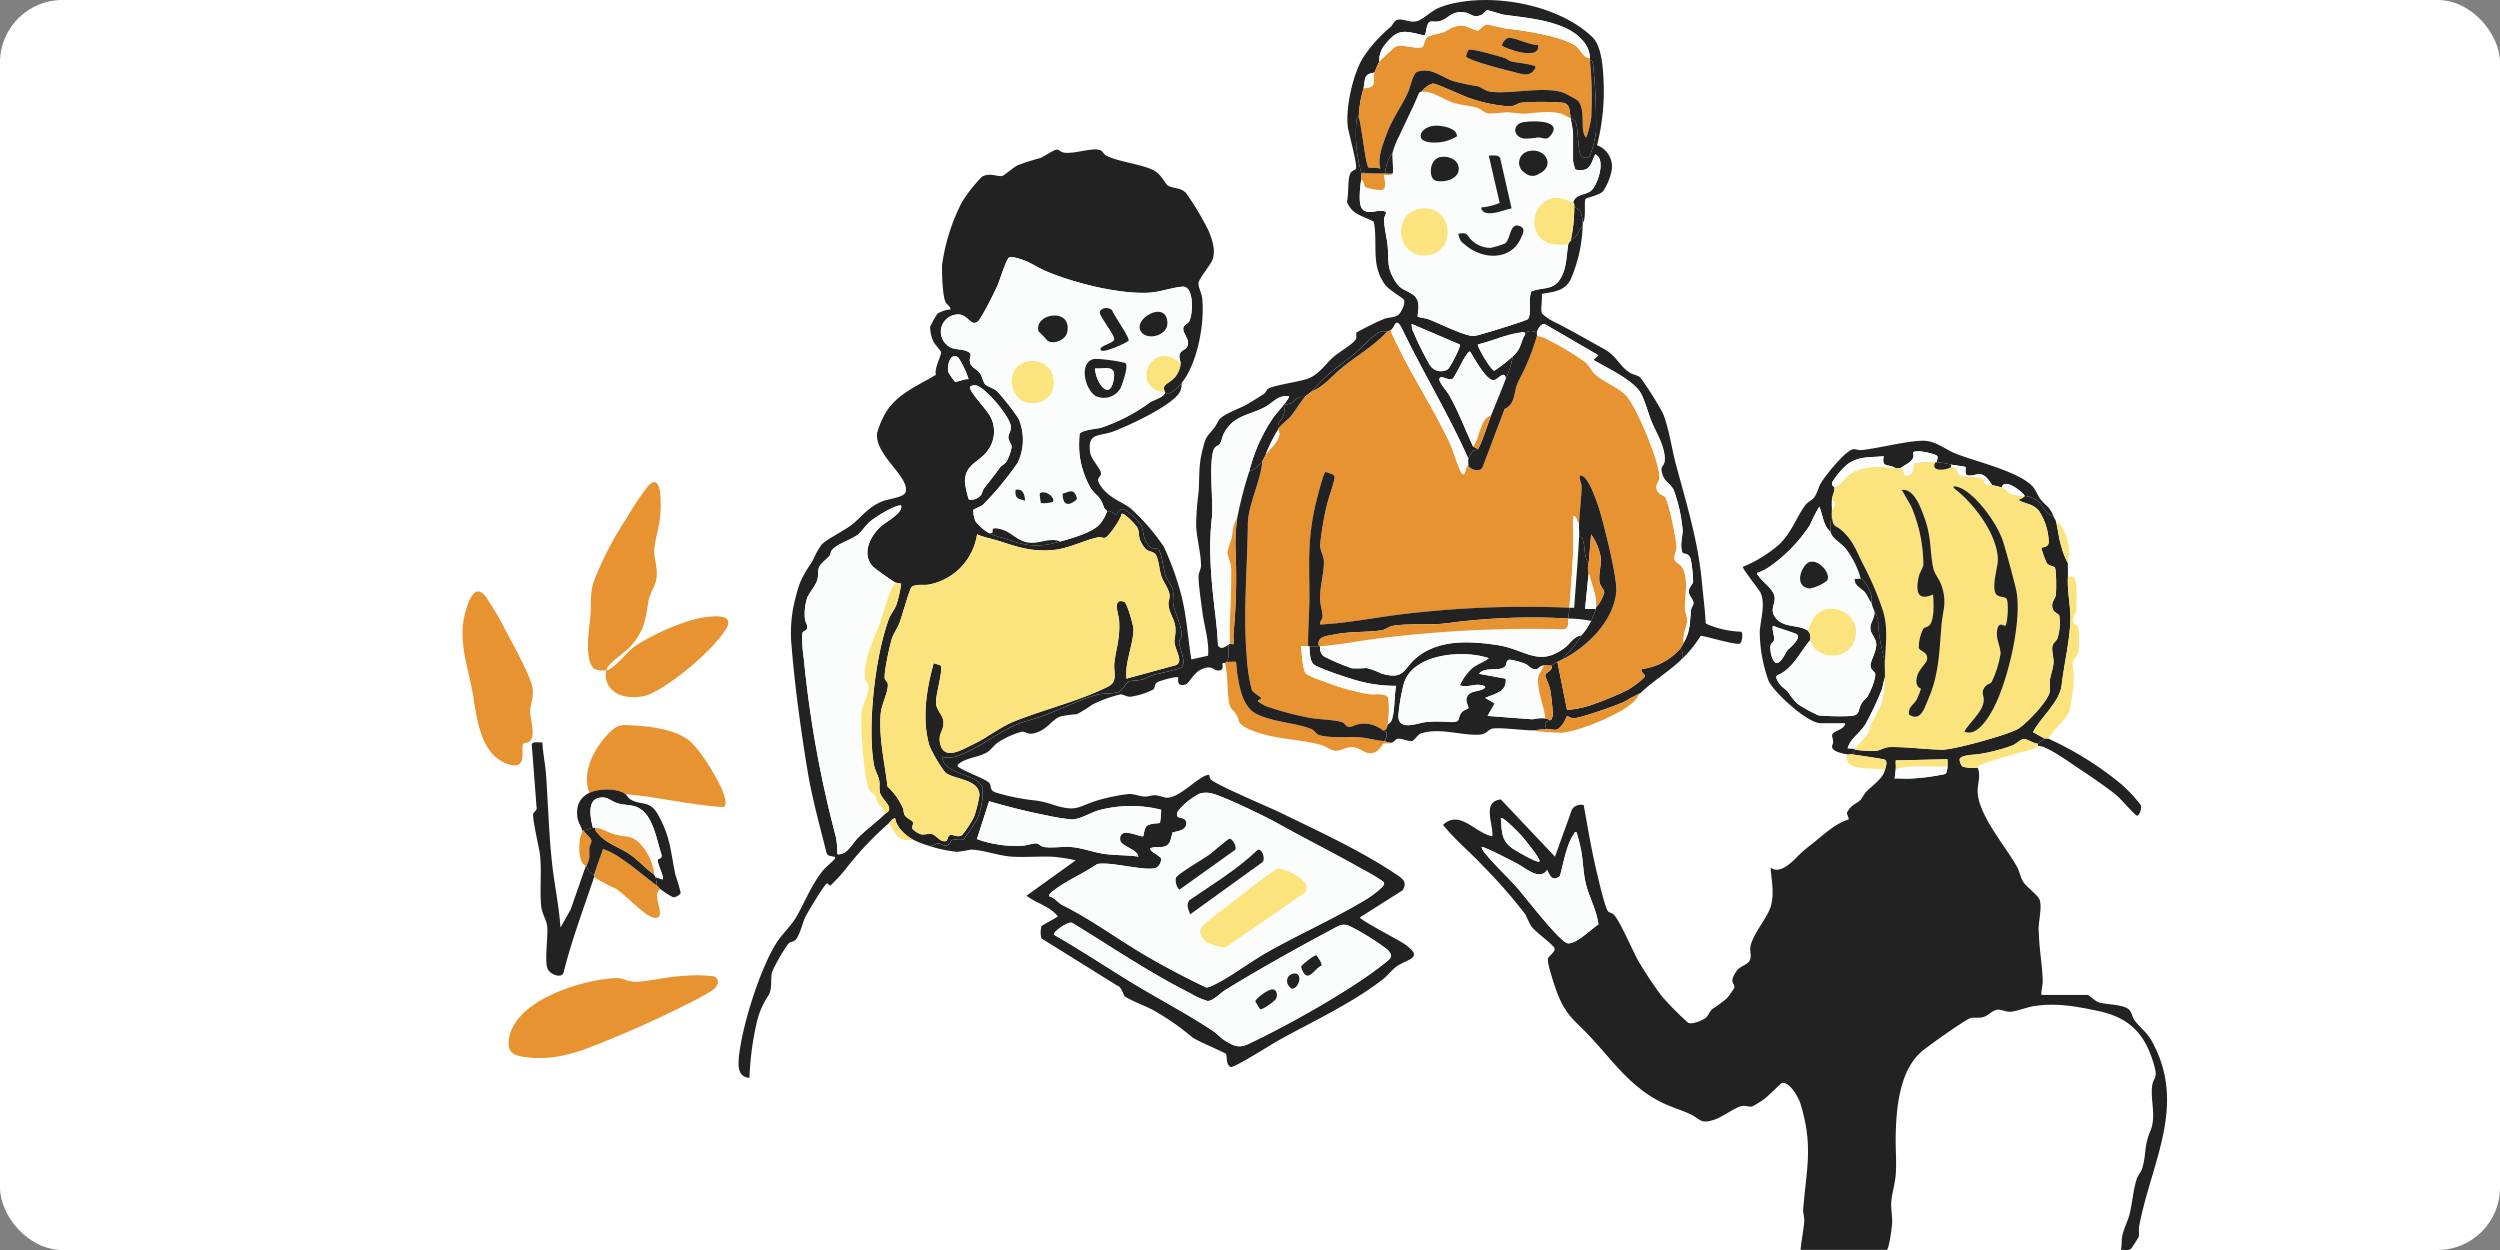 <svg xmlns="http://www.w3.org/2000/svg" width="400" height="200" viewBox="0 0 400 200">
  <rect x="0" y="0" width="400" height="200" fill="#808080" stroke="none"/>
  <g id="グループ_22735" data-name="グループ 22735" transform="translate(-370 -4944.996)">
    <rect id="長方形_886" data-name="長方形 886" width="400" height="200" rx="10" transform="translate(370 4944.996)" fill="#fff"/>
    <g id="グループ_22414" data-name="グループ 22414" transform="translate(444 4944.996)">
      <g id="グループ_22415" data-name="グループ 22415" transform="translate(0 0)">
        <path id="パス_41173" data-name="パス 41173" d="M879.2,398.838c.1.255.319.528.385.77.342,1.248.45,2.667.868,4.04a11.914,11.914,0,0,0,1.059,2.694c-.036.7.033,1.416,0,2.116-.126,2.718.512,4.908.383,7.406-.169,3.269-1.018,6.771-1.388,10.005-.3,2.638-3.371,5.17-4.588,7.5l1.932,1.065a12.4,12.4,0,0,0-1.156.77c-.626,0-1.687-.739-2.182-.722-.6.02-1.3.768-1.864,1.01a27.718,27.718,0,0,1-5.353,1.388c-.674.13-3.09.1-3.117.909a2.176,2.176,0,0,0,.458,1.089,6.2,6.2,0,0,0,2.426.175c.552,1.159-.012,2.658,0,3.752.042,3.76,4.447,8.756,6.324,12.155.412.746.519,1.67,1.029,2.435.571.858,2.435,2.121,2.624,2.959.358,1.585-.417,3.689-.16,5.354.036,2.411.57,5.142.6,7.494.01.775-.267,1.447-.206,2.215h7.417c.179,0,1.142.97,1.722,1.167,1.329.451,4.055.286,4.929,1.235.4.431.451,1.082.765,1.545.865,1.275,2,1.894,2.929,3.617,5.519,10.2-.207,19.264-2.137,29.494-.1.542.076,1.122-.066,1.666-.028.108-1.122,1.8-1.207,1.873-.438.365-1.092.149-1.637.193.169-.686.093-1.548.214-2.191.224-1.191.842-2.253,1.159-3.46.462-1.753.621-4.144,1.181-5.747.208-.595.659-1,.858-1.644.689-2.248.232-3.416,1.311-6,.976-2.341-.02-4.808.281-7.223.144-1.153.847-1.189.45-2.751-1.319-5.2-3.8-8.1-9.079-9.209-3.5-.738-6.712-1.333-10.291-.778-1.142.177-2.685.822-3.739.9-.79.057-1.415-.384-2.047-.331-.913.078-1.5,1.025-2.442,1.219-.653.135-1.223.015-1.825.1-.72.1-7,4.59-7.909,5.377-3.61,3.113-4.09,9.252-4.155,13.759-.028,1.92.158,3.988.006,5.954-.111,1.435-.659,3.211-.72,4.477-.048,1.008.211,2.262.142,3.411-.03.488-.509,4.138-.865,4.138H838.743c.115-1.5.465-3.021.576-4.523.052-.718-.211-1.4-.17-1.9.537-6.659,1.634-10.166-.417-16.941-.3-.974-1.721-3.582-2.947-3.347-.181.035-2.248,2.11-2.729,2.466a14.38,14.38,0,0,1-2.015,1.273c-.588.173-1.03-.194-1.748-.036-1.071.235-2.991,1.7-4.232,2.131-2.4.829-2.267-.049-3.969-.839-1.421-.66-2.963-1.1-4.381-1.782-5.081-2.433-7.878-6.566-11.583-10.558-2.461-2.65-3.8-3.24-5.255-6.873-.364-.907-1.756-5.013-1.551-5.685.134-.443,1.3-1.146,1.037-1.672-.354-.7-2.93-2.477-3.678-3.463a20.659,20.659,0,0,1-.967-1.92,82.8,82.8,0,0,0-6.732-7.707c-2.1-2.248-4.533-4.247-6.456-6.628,2.733-2.527,5.173,1.381,7.9,1.819.167-2-1.71-5.566,1.355-5.887l8.662,9.159,2.724-7.575a1.708,1.708,0,0,1,1.875-.672c.638,3.522,1.22,7.072,2.047,10.557.261,1.1,1.331,5.788,1.821,6.4.2.25.612.278.883.515,1,.874,3.135,6.035,4.1,7.643a63.087,63.087,0,0,0,3.618,5.43,51.823,51.823,0,0,0,4.211,4.259c.63.369,2.368-.381,2.881-.8.355-.289.517-.953,1.075-1.428a19.385,19.385,0,0,0,2.222-1.629,11.305,11.305,0,0,0,1.218-1.689c.185-.76-.74-.723-.005-2.1s1.245-1.207,2.146-1.9.249-1.845.487-2.786c.56-2.21,2.839-4.589,3.291-6.525.5-2.146.042-3.849-.1-5.975,1.361,1.111,3.109-.593,4.122-1.557a16.578,16.578,0,0,1,2.024-1.826c2-1.519,3.968-3.571,6.374-4.315-.211-1.041-.595-.785.117-1.711.556-.724,1.185-.855,1.713-1.366.391-.378.579-.96.962-1.348,1.063-1.078,2.657-2.089,2.988-3.461.093-.385.487-1.305.008-1.643-.216-.152-4.468-.731-5.209-.858l.385-.769a18.5,18.5,0,0,0,3.372.193c.793-.089,1.347-.574,2.117-.6,2.594-.076,5.82.371,8.469.413,1.891.029,10.283-2.33,11.993-3.24,1.36-.723,4.911-4.446,5.214-5.952.136-.675-.04-1.374.067-2.049.13-.822.487-1.741.552-2.525.078-.951-.293-1.91-.184-2.677.092-.651.579-.844.806-1.321a8.406,8.406,0,0,0,.313-3.666c-.146-.422-1.094-.447-1.139-1.575-.03-.766.48-1.113.58-1.739.1-.6.1-4.16-.175-4.42s-.878-.182-1.257-.669a14.519,14.519,0,0,1-.875-2.39c-.008-.3,1.063.041,1.178-.97a9.616,9.616,0,0,0-1.561-5c-1.014-1.19-2.013-1.058-3.27-1.737-.052-.11.942-.388.962-.672a3.92,3.92,0,0,1,1.914.685c1.137.8,1.317,2.234,2.709,2.585m-16.953,40.019c.026-.381-.016-.774,0-1.156l-8.286.192c-.028.444.041.906,0,1.348a13.728,13.728,0,0,1-.192,1.538c.863-.038,1.744.053,2.608.009a35.376,35.376,0,0,0,5.443-.712c.342-.145.4-.851.425-1.22m-65.308,15.2c.323-.294-2.432-3.642-2.79-4.042-.3-.338-3.054-3.237-3.373-2.882.184,2.176.033,3.589,1.941,4.89.52.355,3.893,2.334,4.222,2.034m5.971-4.617c-.279-.282-.34.1-.441.241-1.2,1.626-1.672,4.8-2.253,6.736-1.223.874-1.555-.019-2.024-1.008-1.215,1.825-3.471-.335-4.908-1.066-.639-.326-5.36-2.8-5.59-2.592a3.2,3.2,0,0,0,.775,1.244c1.522,1.836,3.5,3.641,5.1,5.486,1.171,1.349,6.677,8.491,7.907,8.667,1.329.19,3.8-2.3,4.915-3.018-.281-2.259-1.466-4.315-2-6.45-.45-1.793-.432-3.6-.765-5.393a29.14,29.14,0,0,0-.716-2.847" transform="translate(-624.646 -316.225)" fill="#222"/>
        <path id="パス_41174" data-name="パス 41174" d="M244.113,226.972a52.574,52.574,0,0,0-7.048,7.487,27.156,27.156,0,0,1-2.32,2.5c-.239.035-.449-.332-.556-.336-.327-.012-3.215,4.788-3.534,5.476-.433.935-.893,3.16-1.688,3.7-.321.219-.625.13-1.014.526a28.345,28.345,0,0,0-2.537,4.393c-.384,1.369.1,2.521-.6,3.827a13.008,13.008,0,0,0-1.8,3.973,46.958,46.958,0,0,0-1.251,9.237c-1.756-.107-1.838-1.728-1.709-3.151.45-4.947,3.292-13.948,5.867-18.189.974-1.605,2.526-2.975,3.391-4.5,1.432-2.525,2.384-5.113,4.3-7.445.366-.447,1.684-1.487,1.831-1.828s-.149-.248-.282-.289c-.439-.135-.922-.05-1.082-.654-1.093-4.365-2.3-8.682-3.034-13.132-1.026-6.227-2.039-13.516-2.535-19.787a21.827,21.827,0,0,1,.621-7.841c.731-2.973,1.257-3.594,2.807-6.047a13.273,13.273,0,0,1,1.376-2.474c1.152-1.1,3.8-2.242,5.195-3.47,1.534-1.348,2.394-2.538,4.469-3.426.918-.393,3.474-.618,3.751-1.455.8-2.433-5.042-5.982-4.532-9.52a13.965,13.965,0,0,1,1.45-3.364c1.9-2.974,5.1-4.191,7.947-5.916-.309-.956.869-3.006.809-3.616-.032-.33-.924-1.106-1.2-1.7a5.834,5.834,0,0,1-.539-2.329,14.814,14.814,0,0,1,1.162-2.125,4.583,4.583,0,0,1,2.11-.683c-.01-.546-.578-.732-.811-1.208-.477-.977-.607-4.787-.535-6a31.445,31.445,0,0,1,3.152-9.935,24.031,24.031,0,0,1,3.219-4.1c1.319-.736,2.5.092,3.313-.142.244-.07,1.76-1.372,2.379-1.678a37.906,37.906,0,0,1,3.644-1.17c.614-.237,2.18-1.361,2.69-1.345.291.01.586.357.9.439,1.537.405,4.622-.82,5.953-.366.472.161.532.639,1.031.9,1.962,1.01,5.7,1.34,7.636,2.379,1.138.611,1.778,2.134,2.244,2.425.762.477,1.878.21,2.85,1.145a45.859,45.859,0,0,1,3.6,6.024c.6,1.412,1.223,3.277.617,4.726-.381.912-2.078,2.89-2.191,3.6s.489,1.661.574,2.489c.408,3.985-.714,10.371-3.273,13.562a5.294,5.294,0,0,1-1.944,1.636c-.48.172-.52-.067-.753-.1,0-.3-.289-.535-.1-.954s1.03-.8,1.363-1.156a3.687,3.687,0,0,0,1.245-2.508c-.015-.549-.315-.93-.113-1.549.186-.568.841-.656,1.09-1.034.789-1.2-.78-2.243-.511-3.2.133-.472.694-.572.929-1,.586-1.072.832-5.648-1.078-5.523-1.591.1-3.611.869-5.415.963-4.8.249-11.973-1.562-16.417-3.438-1.161-.49-2.307-1.283-3.477-1.722-.53-.2-2.075-.746-2.472-.446-.479.361-1.473,3.681-1.846,4.512-.4.9-2.6,5.323-3.137,5.715-1.223.888-1.584-1.4-3.432-1.124a2.762,2.762,0,0,0-1.591,4.768c.981,1,2.1.638,3.182,1.055,1.141.439.526.8.562,1.538.055,1.137,1.074,1.244,1.638,2.037.372.523.473,1.345.789,1.713.34.395,1.363.638,1.93,1.151a34.587,34.587,0,0,1,3.469,4.424,8.584,8.584,0,0,1-.14,7,50.048,50.048,0,0,1-5.57,6.75c-.378.28-1.515.723-1.538.806a3.94,3.94,0,0,0,.39,1.915A7.853,7.853,0,0,0,260.1,180.6a12.486,12.486,0,0,0,2.073.719c3.658,1.257,5.411,1.748,9.293.627,1.827-.528,5.11-1.41,6.357-2.79a7.466,7.466,0,0,0,1.156-2.02c.527-.285,1.365.576,1.445.573.2-.007.132-1.1,1.309-.923a11.052,11.052,0,0,1,2.614,2.4c.546.985.3,2.163,1.183,3.244.735.9.842.461,1.607.7.5.16.9,3.543,1.227,4.355.3.767.955,1.341,1.125,2.147.177.838-.046,1.674.093,2.408.235,1.239,1.339,3.418,1.334,4.848,0,.456-.366.67-.4,1.124-.065.909,1.191,2.958.424,4.015-.233.321-3.74,1.024-4.411,1.219-.64.186-1.276.58-1.925.771s-1.5.127-2.021.29c-.651.2-1.053,1.375-1.63,1.643-.905.42-2.48.174-3.7.533-2.62.769-5.785,2.31-8.433,3.314-1.518.575-3.118.9-4.609,1.554-3.167,1.393-5.926,3.825-9.45,4.991a4.381,4.381,0,0,1-2.171.046c.223,3.01,5.981,2.6,6.5,5.141a11.869,11.869,0,0,1-.881,4.8,33.6,33.6,0,0,1-2.157,3.232c-.466.281-1.291-.047-1.8.128-.273.094-.329.463-.524.63-.8.682-1.139-.13-1.8-.084-.428.03-.908.546-1.46.386a15.816,15.816,0,0,1-2.5-.962c-1.264-.7-2.69-1.962-2.892-3.463-.493.075-.691.532-.961.769m11.119-74.4c-1.309-1.087-1.938,1.283-1.637,2.307a11.629,11.629,0,0,0,1.046,1.5c.466.069,1.586-.519,2.187-.4a14.967,14.967,0,0,0-1.6-3.4m1.621,22.62c.488.315,1.553-.19,1.907-.643.294-.377.319-.835.571-1.162.942-1.22,1.5-1.845,2.417-3.166.313-.449.823-.59,1.18-1.13a7.452,7.452,0,0,0,.783-2.28c0-.462-.5-1-.518-1.523-.019-.6.5-.974.371-1.889-.211-1.5-4.15-6.322-5.686-6.458-.223-.02-.938.074-.832.45.3,1.052,2.743,3.461,3.354,4.735a5.109,5.109,0,0,1-.6,5.377c-1.321,1.778-3.6,2.108-3.562,4.922a14.779,14.779,0,0,0,.617,2.765m-11.776,13.3a37.9,37.9,0,0,1-3.546-2.519c-1.844-1.993-.543-4.74,1.132-6.336.823-.785,3.321-2.048,3.384-3.165.017-.312.028-.328-.289-.289-1.061.128-3.751,1.785-4.627,2.5-.725.593-1.373,1.615-1.981,2.116-1.077.888-3.5,1.511-4.26,2.622-.152.223-.134.574-.288.77-.408.519-1.364,1.191-1.638,1.728-.353.69-.132,1.291-.307,2-.279,1.138-1.279,2.108-1.64,2.98a8.388,8.388,0,0,0-.374,3.443c.043.451.418.928.374,1.357-.065.632-.734.475-.79.961a20.31,20.31,0,0,0,.235,4.019,178.583,178.583,0,0,0,5.133,28.544,14.745,14.745,0,0,1,.234,2.749c1.543.173,2.29-1.631,3.366-2.7,1.251-1.243,2.835-2.409,4.147-3.65.343-.324.807-.405.774-1.041s-1.25-1.625-1.455-2.416c-.177-.682-.012-1.314-.135-1.981-.151-.816-.727-1.679-.895-2.762-.976-6.287.24-17.131,2.445-23.1.291-.787.886-1.425,1.2-2.266a19.782,19.782,0,0,0,.764-3.372,7.566,7.566,0,0,1-.964-.194m36.99,15.392,7.944-2.166c1.373-.625-.467-2.818-.235-4.074.6-3.24-.771-3.467-.966-5.61-.049-.533.248-.966.151-1.664-.123-.885-1.009-2.013-1.315-2.929-.289-.864-.454-3.147-1.041-3.578-.807-.592-1.143-.07-2-1.466-.739-1.205-.361-1.657-.716-2.556-.164-.416-2.189-2.612-2.591-2.315-.082.8-2.061,3.674-2.647,3.821-.335.084-.644-.148-.894-.109-2.108.333-4.807,1.829-7.349,2.056-3.433.307-5.525-.406-8.607-1.4-1.166-.377-2.46-.59-3.621-1.1a9.605,9.605,0,0,1-7.827,8.058c-.748.111-2.111-.172-2.671.411-.3.313-1.559,4.741-1.882,5.624s-.895,1.631-1.2,2.459c-.344.937-1.406,5.84-1.172,6.546.12.362.486.477.485,1.02,0,1.264-1.032,3.092-1.154,4.639-.3,3.829.643,7.818,1.1,11.6a10.305,10.305,0,0,1,2.42,3.367c.189.353.1.782.333,1.206s1.133.826,1.273,1.051c.22.354-.228.757-.024,1.149a3.721,3.721,0,0,0,1.307.842c.673.181,1.1-.173,1.745-.035.752.16,1.33,1.368,2.327,1.132.253-.06.2-.817.641-.956.522-.163,1.106.481,1.906-.006a16.706,16.706,0,0,0,1.912-2.9,20.214,20.214,0,0,0,.854-3.4c.1-2.733-4.3-2.558-5.521-3.774a23.169,23.169,0,0,1-2.463-4.178c-1.253-4.288-.494-9.07.681-13.28.242.184,1.105.285,1.162.512.251,1.009-.8,4.384-.8,5.742,0,1.322,1.061,1.97,1.177,3.075.144,1.374-.773,1.948-.572,3.262.494,3.227,3.476,1.308,5.26.466,2.326-1.1,4.371-2.791,6.677-3.721,4.682-1.889,10.548-3.294,15.025-5.581,1.6-.817.785-2.3.977-3.834.322-2.557.927-3.78.752-6.747-.056-.94-1.183-3.657.839-2.955.426.148,1.438,3.729,1.459,4.315.057,1.662-.934,4.511-1.113,6.357-.052.537-.024,1.074-.023,1.61" transform="translate(-175.85 -95.298)" fill="#222"/>
        <path id="パス_41175" data-name="パス 41175" d="M412.188,61.256a3.945,3.945,0,0,1-.2,1.246c-.85,2.21-8.458,5.689-10.787,6.543-2.284.838-4.177.1-3.644,3.455.151.948,1.594,2.45,1.7,3.135.135.9-1.22.61.221,2.453,1.264,1.615,2.951,2.127,4.489,3.213a33.226,33.226,0,0,1,5.364,6.186,46.82,46.82,0,0,1,2.8,7.786c.853,3.366,1.041,6.831,1.6,10.237l2.677-.6c.184-2.387-.622-4.686-.92-7.029-.19-1.5-.588-4.166-.61-5.564-.011-.7.411-1.205.4-1.906-.033-2-.7-4.274-.785-6.35a47.231,47.231,0,0,1,.4-5.387c.161-2.56-.026-4.128.619-6.693.576-2.29.555-1.848,1.873-3.517.365-.462.629-1.164.982-1.521.76-.769,3.2-1.624,4.289-2.258.7-.41,1.941-1.175,2.617-1.618.409-.268.477-.686.731-.86.8-.548,5-1.136,6.263-1.583,1.929-.682,2.882-2.38,4.295-3.6.671-.578,3.32-2.166,3.522-2.835.1-.316-.045-.8.069-.988a44.866,44.866,0,0,1,4.453-2.19c.627-.244,1.674-.184,2.248-.641.439-.35,1.174-1.808.881-2.394-.16-.322-2.369-1.571-2.989-2.4-2.365-3.179-1.137-6.5-1.827-10.1-1.68-.941-3.53-1.1-4.3-3.21.336-1.1.036-3.864.642-4.672.214-.285.659-.4.775-.581.343-.543-1.111-5.572-1.261-6.634-.427-3.022.837-8.786,2.54-11.321a22.277,22.277,0,0,1,4.3-4.748c.341-.3.527-.972,1.005-1.114,1.2-.358,2.329.8,3.785-.068,1.7-1.015,1.941-1.682,4.215-2.331,7.12-2.03,17.848-.1,23.272,5.143,1.325,1.281,1.628,4.18,1.735,5.963a35.718,35.718,0,0,1-.986,11.338,3.633,3.633,0,0,1,2.327,4.064,9.313,9.313,0,0,1-1.344,3.274c-.622.67-2.687,1.06-2.81,1.234-.321.455.165,3.13-.47,3.86-.077-.985-.17-2.249-1.349-2.5a1.977,1.977,0,0,0-.028-.637c-.019-.092-.108-.09-.165-.132.468-1.521,2.176-1.081,3.055-2.048.966-1.063,2.212-4.889.508-5.647-.5.831-.62,2.194-1.773,2.459a2.783,2.783,0,0,1-1.418-.042,8.659,8.659,0,0,1-.372-1.36V21.333c0-.454-.289-1.821-.385-2.405.474.229.781.331.922.907.258,1.047.249,4.419.725,5.046a.97.97,0,0,0,1.431.1,20.084,20.084,0,0,0,.974-3.853,89.592,89.592,0,0,0-.417-10.356c-.021-.254-.046-1.245-.554-1.082-.017-.123.019-.263,0-.385a4.273,4.273,0,0,0-1.057-2.7c-2.612-3.287-8.82-3.7-12.7-4.251-.546-.078-2.477-.755-2.692-.713s-.505.523-.839.69c-1.356.678-1.677-.169-2.665-.329-2.274-.367-2.564,1-4.167,1.4-.553.136-1.216-.03-1.456.073-.711.307-.544,2.108-.942,2.188C447.972,5.012,446.908,4.4,444.84,7a4.04,4.04,0,0,0-1.057,2.888c-.089.12-.744,1.639-.77,1.732-1.826.237-1.407,1.082-1.734,2.5a19.044,19.044,0,0,0-.771,4.617c-.44.134-.376.5-.4.855a32.95,32.95,0,0,0,.014,3.856,24.556,24.556,0,0,0,.759,4.014c.123.273.645.007.779.317-.257.005-.515-.007-.772,0-.024.317.033.648,0,.963-.116,1.122-.55,3.961.247,4.756.838.836,2.148.129,3.132.235,1.127.122.3.6.3,1.432,0,1.234.429,2.807.558,4.065.237,2.311-.22,3.377,1.122,5.614.951,1.587,1.65,1.418,2.918,2.281,1.54,1.048.609,3.274.793,3.536.074.105,1.307.269,1.635.389,1.6.592,5.852,2.74,7.3,2.71a6.644,6.644,0,0,0,1.259-.3c.858-.206,7.144-2.127,7.417-2.405.633-.645.027-3.428.571-4.432,1.62-.675,3.289-.164,4.427-1.735,1.26-1.74,1.13-3.834,1.457-5.76a1.278,1.278,0,0,1,.385-.577c.218-.258.682-.515.963-.867.375-.47.426-1.127.964-1.442a23.381,23.381,0,0,1-1.95,8.539c-1.007,1.843-2.689,1.886-4.591,2.244.125.834-.221,2.42.023,3.134a8.171,8.171,0,0,0,1.817,1.264c2.765,1.371,5.406,2.921,8.107,4.409,2.137,1.177,2.444,2.771,4.234,3.853.476.287,1.149.335,1.594.717a55.7,55.7,0,0,1,3.577,5.663c.97,2.272,1.449,5.776,2.121,8.271,1.7,6.308,3.529,12.2,4.143,18.758.2,2.171.495,4.337.6,6.517.033.17.169.207.294.283a15.1,15.1,0,0,0,5.332,1.177c.421.1.228,1.8-.184,1.92-.783.232-5.958-1.377-6.247-1.242a18.229,18.229,0,0,1-3.267,3.95,1.327,1.327,0,0,0,0-1.924,6.113,6.113,0,0,0,.578-.962c1.094-1.917.931-3.234,1.166-5.281.041-.359.35-.652.375-.986.049-.651-.744-1.183-.744-1.91,0-.665.642-1.138.692-1.56a20.756,20.756,0,0,0-.381-3.586c-.355-1.166-1.187-.776-1.308-1.04-.488-1.064.025-2.6.014-3.615a24.721,24.721,0,0,0-1.44-6.467c-.589-1.142-1.63-1.2-1.958-3.065-.133-.756.461-.728.519-1.631.139-2.172-1.339-4.372-2.084-6.215-.562-1.389-.952-2.975-1.617-4.35-1.067-2.206-5.6-4.267-7.681-5.51l.77-.765-8.476-4.925c-.645-.352-1.219.8-1.349,1.267-.787-.234-1.459-.458-1.927.385.119-.631-.473-.377-.811-.331-2.311.318-4.447,1.36-6.7,1.873-.177.242,1.929,3.967,2.628,4.216a25.911,25.911,0,0,0,2.959-2.295,16.41,16.41,0,0,1-1.156,3.656c-.015-1.649-1.332.1-1.86.153-1.234.118-3.206-3.632-3.825-4.58-.258-.067-.686.683-.832.9-.374.559-1.662,3.25-1.957,3.434-.689.431-1.9-.708-2.111.012-.16.537,1.149,1.928,1.493,2.521,1.483,2.56,2.638,5.636,3.89,8.332l.771.385c-.264.263-.54.128-.715.245a4.626,4.626,0,0,0-.826,1.294c-3.172-7.123-7.253-13.807-10.634-20.837-1.019-1.889-1.023-.292-1.7.25a1.327,1.327,0,0,1-.578.193c-.277.055-.654-.035-1.008.046-1.007.228-3.09,2.586-4.1,3.412-3.013,2.459-4.335,3.129-7.026,6.162-.259.292-.909.672-1.156.962-1.152-.3-1.415.549-2.2.978a3.669,3.669,0,0,1-.863.193c-.067.067-.166,1.428-.344,1.87-.363.9-.911.766-.829,1.962,0,.064,0,.129,0,.193a25.346,25.346,0,0,0-1.927,3.848,9.712,9.712,0,0,1-.578,1.155,5.145,5.145,0,0,1-2.119,1.732,26.522,26.522,0,0,1,3.967-8.833c.254-.364,2.673-3.03,2.39-3.287-1.684-.141-2.39.879-3.526,1.576-2.4,1.473-5.217,1.318-6.839,4.329-.3.564-.394,1.3-.636,1.674-.21.325-.7.417-.924.809-.98,1.694-.116,8.7-.4,11.145-.584,5.044-.06,10.342.552,15.406.2,1.64.362,3.3.433,4.955.6.843,1.321,0,1.9-.261.122-.054.527.055.578,0-.072.348-.737.049-.782.3-.144.793.29,1.828-.374,2.587a1.479,1.479,0,0,1-.193.192c-.039.029-.29-.069-.357.022-.156.214.182.926-.344,1.107-1.13.388-1.166-1.048-3.16-.079-1.185.576-1.943,2.225-2.441,2.373-1.624.485-1.088-.986-1.211-1.117-.223-.234-3.14.549-3.467.869-.274.268-.236.763-.486,1.054a11.88,11.88,0,0,1-3.666,1.165c-.642.017-1.049-.347-1.554-.386a20.335,20.335,0,0,0-4.511,1.624,26.035,26.035,0,0,1-2.493,1.551,18.537,18.537,0,0,0-2.7.381c-1.374.531-2.077,2.151-4.084,2.657-1.129.284-1.233-.205-2-.245a13.493,13.493,0,0,0-3.726,1.642c-.858.565-1.266,1.354-2.074,1.777-1.353.709-3.09.754-4.372,1.754-.187.146-.153.158-.118.394,1.053.87,4.309,1.874,5.071,2.681.362.384-.079,1.036.9,1.461a34.547,34.547,0,0,0,5.709,1.225,14.29,14.29,0,0,1,3.493.744c3.979,1.256,3.921.322,7.283-.709a30.936,30.936,0,0,1,4.808-.981c.927-.068,1.873.39,2.7.4.565.005,1.082-.238,1.726-.212a15.327,15.327,0,0,1,1.561.391c2.01.2,4.652-2.842,6.437-3.547.825-.326.424.11.754.577.556.786,9.432,4.521,11.061,5.313,5.977,2.905,13.019,6.154,18.484,9.823,1.048.7,2.053,1.242,1.189,2.652l-6.831,4.333c0,.414,6.22,3.63,7.107,4.25,3.368,2.355.417,2.363-1.314,3.655-.724.54-1.253,1.324-2.076,1.967-4.929,3.853-11.279,6.778-16.757,9.816-1.028.57-7.082,4.414-7.643,4.25-.778-.336-.565-1.788-.735-2.07-.157-.262-4.553-2.025-5.455-2.729a42,42,0,0,0-6.136-4.261c-1.178-.658-3.752-1.6-4.629-2.258-.2-.151-.5-1.563-1.217-1.716l-12.1-7.538a3.627,3.627,0,0,1,0-1.925c.176-.286,2.6-1.415,2.6-1.633-1.314-1.628-3.43-2.056-5-3.271l7.895-5.673a29.554,29.554,0,0,0-3.584-.561c-2.184-.1-4.522.116-6.721-.022-2.018-.127-4.753-1.148-6.555-1.114a19.276,19.276,0,0,1-2.108.349,21.08,21.08,0,0,1-4.535-.964c.551.16,1.032-.356,1.46-.385.665-.046,1.008.766,1.8.084.2-.167.251-.536.524-.63.507-.175,1.332.153,1.8-.128a33.6,33.6,0,0,0,2.157-3.232,11.873,11.873,0,0,0,.881-4.8c-.522-2.544-6.281-2.132-6.5-5.141a4.382,4.382,0,0,0,2.171-.046c3.524-1.166,6.283-3.6,9.45-4.991,1.491-.656,3.091-.978,4.609-1.554,2.648-1,5.814-2.545,8.433-3.314,1.224-.36,2.8-.113,3.7-.533.577-.268.979-1.44,1.63-1.643.524-.163,1.368-.1,2.021-.29s1.285-.585,1.925-.771c.671-.195,4.178-.9,4.411-1.219.767-1.057-.488-3.106-.424-4.015.033-.455.4-.668.4-1.124.006-1.43-1.1-3.609-1.333-4.848-.139-.734.084-1.57-.093-2.408-.171-.806-.822-1.38-1.126-2.147-.322-.811-.722-4.195-1.227-4.355-.765-.243-.872.194-1.607-.7-.884-1.081-.638-2.258-1.183-3.244a11.052,11.052,0,0,0-2.614-2.4c-1.177-.182-1.107.916-1.309.923-.08,0-.918-.858-1.445-.573-.018-.188-.4-.4-.469-.586-.739-2.074-.97-1.578-2.115-3.086a14.441,14.441,0,0,1-1.831-5.482,18.713,18.713,0,0,1,.01-3.23c.233-.675,2.791-.838,3.408-1.022a28.182,28.182,0,0,0,7.868-4.071c.577-.377,2.387-.874,2.376-1.571.233.029.273.269.753.1a5.3,5.3,0,0,0,1.944-1.636m44.487-6.137-7.69-3.289a2.826,2.826,0,0,0,.292,1.342,49.52,49.52,0,0,0,2.559,5.141,2.077,2.077,0,0,0,2.944.747c.368-.293,2.115-3.636,1.9-3.94M391,143.407c.885.206,1.366,1.046,2.137,1.428,4.683,2.323,9.175,5.685,13.793,8.351,2.994,1.729,6.087,3.33,9.206,4.826a3.51,3.51,0,0,0,1.125-.4c2.584-1.2,5.812-3.678,8.479-5.192,5.208-2.958,11.128-5.574,16.178-8.663.526-.322,2.651-1.818,2.65-2.37,0-.292-.178-.312-.326-.454a27.68,27.68,0,0,0-3.024-1.789c-4.507-2.58-9.209-4.9-13.74-7.442-1.824-1.025-8.7-4.357-10.468-4.745a3.662,3.662,0,0,0-1.92.011,10.659,10.659,0,0,0-3.518,2.835c-.641,1.55,1.079.643,1.317,1.668.362,1.556-1.991,1.529-2.206,1.775a11.2,11.2,0,0,1-.379,1.449c-.695,1.291-1.978.576-3.12,1.021-.3.417,1.57,1.2,1.71,1.673a1.625,1.625,0,0,1-.672,1.383c-1.34.83-7.4-1-9.571-.516-2.168,1.483-5.017,2.7-7.059,4.3-.173.135-.769.6-.59.849M408.9,129.565a19.838,19.838,0,0,0-10.009.089c-1.359.4-3.063,1.492-4.339,1.454a30.725,30.725,0,0,1-4.141-.683c-3.043-.574-6.075-1.373-9.05-2.216l-1.944,6.038a18.284,18.284,0,0,0,7.237,1.079c.633-.036,1.781-.428,2.308-.38.37.034.655.479,1.172.565,1.283.212,3.047-.1,4.418.013,1.742.146,3.605.891,5.424,1.124,1.765.226,3.518.143,5.269.411-.137-1.186-2.771-1.656-2.9-2.608-.322-2.413,3.316-.4,3.667-.661.094-.069.157-1.266.584-1.633.532-.456,2.032-.414,2.109-.491a14.791,14.791,0,0,0,.191-2.1m-17.137,20c3.877,2.226,7.677,4.712,11.5,7.083,4.456,2.764,9.707,5.491,13.993,8.343.629.418,1.061,1.012,1.8,1.469,1.494.92,2.273,1.307,3.914.522,6.388-3.055,16.152-8.479,21.637-12.831.974-.773,1.53-1.1.523-2.188a38.929,38.929,0,0,0-6.042-3.777c-1.252-.548-1.839-.016-2.957.577-5.392,2.861-11.761,6.429-16.953,9.62-.832.511-1.956,1.776-2.857,1.775a12.461,12.461,0,0,1-2.8-1.257c-6.548-3.293-12.584-7.418-18.829-11.22-.6-.41-3.235,1.489-2.935,1.881" transform="translate(-297.112 0)" fill="#222"/>
        <path id="パス_41176" data-name="パス 41176" d="M64.45,778.081a24.262,24.262,0,0,1,5.06.028c.978.319.875,1.3.19,1.944-1.13,1.057-6.693,3.658-8.416,4.485-2.348,1.127-4.79,2.21-7.2,3.2-4.881,2-9.263,4.054-14.685,3.32-1.747-.236-2.8-.671-2.647-2.546.535-6.5,11.848-9.926,17.249-10.107,1.083-.037,1.829.662,3.272.589,2.25-.115,4.718-.792,7.178-.912" transform="translate(-29.362 -621.915)" fill="#e89331"/>
        <path id="パス_41177" data-name="パス 41177" d="M1070.171,363.649c-1.392-.351-1.572-1.789-2.709-2.585a3.921,3.921,0,0,0-1.914-.685c.024-.33-3.216-3.077-3.66-1.347-.446-.152-1.063-.275-1.541-.385-.467-.739-1.055-1.706-2.026-1.744-.538-.021-1.962.6-2.186-.11-.09-.285.043-.942-.034-1.025s-1.965-.324-2.3-.392a14.246,14.246,0,0,0-2.312-.385c-.035-.327.35-.793.005-1.057-.479-.366-3.434-1.015-3.773-.49-.077.119.112.437.065.635-.235.972-1.4,1.29-2.077,1.874-.2-.053-.534.035-.771,0-1.222-.794-2.295.055-1.926-1.925-2.169.24-4.046-.047-5.872,1.352a12.688,12.688,0,0,0-2.379,2.832c-.115.538.328.719.351.819.124.515-.341,1.373-.385,1.924-.04.491,0,1.038,0,1.539,0,.374-.034.79,0,1.154a5.591,5.591,0,0,0-.193,2.5c-1.211-.944-1.232-2.733-1.829-4.039a24.845,24.845,0,0,0-1.488,2.939,24.721,24.721,0,0,1-6.328,6.571,7.807,7.807,0,0,1-2.106,1.073c-.079.291.077.319.189.481.669.967,2.129,1.916,2.518,3.071.452,1.34-1.069,2.377.492,3.928,1.329,1.32,3.32.779,4.891,1.753,0,.067.322.4.377.687s-.046.669.008.853c-1.524,1.764-2.383,3.808-4.368,5.16-.869.592-1.581.262-.574,1.8.369.562.95.806,1.383,1.312a10.732,10.732,0,0,0,1.541,1.924,22.459,22.459,0,0,0,3.36,1.839,39.568,39.568,0,0,0,5.12.1c1.6-.14,1.1-.94,1.782-2.068.262-.436.67-.673.9-1.03.429-.678,1.432-3,1.231-3.7-.106-.367-.691-.592-.732-1.209-.051-.765.938-2.259.919-3.454-.016-1.009-.875-1.61-.936-2.5-.074-1.072.881-1.814.59-2.979.97,2.028.508,1.655.794,3.728.217,1.574.592,3.187.94,4.737-.025.766.039,1.545,0,2.309a12.575,12.575,0,0,0-.429,1.784,51.689,51.689,0,0,1-2.579,5.505c-.849,1.556-2.539,2.437-2.963,4.061.347-.051.846.076,1.155,0v.192l-.385.77c-.235-.04-.542.044-.771,0-.658-.126-2.458-.405-2.491-1.236-.009-.234.192-.528.188-.794-.006-.406-.3-.945-.115-1.238.322-.516,2.028-.785,2.032-1.735h-3.949c-2.1,0-7.352-4.843-8.294-6.724a23.612,23.612,0,0,1-1.431-7.991c.14-1.788.97-4.611.081-6.245-.283-.52-2.931-3.854-2.781-4.049a20.969,20.969,0,0,0,5.883-3.651c1.925-1.919,2.62-4.135,4.052-6.151.427-.6,1.108-.821,1.518-1.371.443-.595.63-1.537,1.038-2.234.686-1.174,3.939-5.241,5.177-5.417.367-.052.78.2,1.279.145,2.919-.307,7.192-1.479,9.876-1.5,1.977-.019,3.455,1.325,5.087,2,3.218,1.324,10.4,2.917,12.515,5.395.5.588.76,1.4,1.161,1.918.919,1.191,1.47,1.135,2.118,2.791m-41.054,18.873c-.133-.154-3.333-1.129-3.831-1.364-.212.68.276,1.648.2,2.2-.056.4-.456.527-.546.817-.212.681.111,2.477.731,2.86.758.468,1.608-1.548,1.922-1.941s2.214-1.779,1.525-2.575" transform="translate(-815.617 -281.036)" fill="#222"/>
        <path id="パス_41178" data-name="パス 41178" d="M102.935,414.708a1.689,1.689,0,0,0,.867-.384c1.28-.9,2.5-2.55,3.692-3.433a36.047,36.047,0,0,1,9.539-4.326c1.486-.358,6.93-1.451,5.053,1.585-2.074,3.356-8.434,8.7-12.023,10.31-3,1.344-7.8.349-7.127-3.751a3.525,3.525,0,0,1-1.844-.179c-1.8-1.293-.812-6.756-.663-8.77.159-2.148-.16-3.509.677-5.673a53.975,53.975,0,0,1,5.023-9.605,49.959,49.959,0,0,1,3.464-5.2c2.412-2.647,2.076,3.333,2.009,4.508-.1,1.828-.951,4.261-.977,5.776-.023,1.3.505,2.58.4,4.036-.122,1.65-1.081,2.635-1.3,3.9-.561,3.251-.574,4.67-2.856,7.345-.827.97-3.762,2.829-3.933,3.865" transform="translate(-79.944 -307.468)" fill="#e89331"/>
        <path id="パス_41179" data-name="パス 41179" d="M9.724,496.152c-.5.763.957,4.681-2.857,3.091-4.328-1.8-4.612-7.96-5.349-11.781-.9-4.672-2.473-8.633-.733-13.417.455-1.252,1.309-3.367,2.837-1.575a47.209,47.209,0,0,1,3.48,5.952c.985,1.81,3.968,7.231,4.135,8.953.142,1.46-.409,2.441-.4,3.654.011,1.2.838,3.633.03,4.631-.282.348-1.069.378-1.145.493" transform="translate(-0.001 -377.151)" fill="#e89331"/>
        <path id="パス_41180" data-name="パス 41180" d="M105.3,589.448c-1.352-1-4.293-.9-5.779-.192-1.3-3.373.837-7.216,3.176-9.623,1.408-1.448,2.038-1.259,4.056-1.16,2.693.132,6.632.7,8.76,2.411,1.777,1.432,5.182,6.917,5.683,9.138.1.424.3,1.344-.221,1.515-5.245-.325-10.42-1.638-15.674-2.089" transform="translate(-79.229 -462.391)" fill="#e89331"/>
        <path id="パス_41181" data-name="パス 41181" d="M718.538,506.837a15.872,15.872,0,0,1-2.408,3.078c-.089.089-.674.5-.289.577-.379.206-.759.408-1.156.577-.27.115-.908.563-.963.577-.3.075-.807-.047-1.156,0-.772.1-.728.429-1.1.545-.913.282-1.3-.544-1.979-.835a12.864,12.864,0,0,0-2.369-.63c-.711.065-.469.591-.733.994-.669,1.017-3.423.022-4.22,1.271l4.239.771c.252,2.146-1.747,2.405-3.275,3.081l1.524.883-1.14,2,7.224.54a6.467,6.467,0,0,1,2.023-.154c.228.021.618.314.963.192-.4.462-1.428-.026-.771,1.539-.8,0-1.761.189-2.312.192-1.379.01-5.714-.56-6.5-.239-.75.305-.8.886-2.1.937-2.811.11-6.152-1.143-9.131-.228-.588.18-1.083,1.141-1.471,1.231-.492.114-1.679-.44-2.264-.36-.383.052-.562.431-.877.584-.486.19-1.068-.164-1.349-.192a1.639,1.639,0,0,0,.4-1.417c-.039-.143-.409-.175-.588-.314.556.01.689-.515.771-.962a1.338,1.338,0,0,0,.723-.914c.452-1.511.311-3.652.626-5.242a23.013,23.013,0,0,1-7.228-1.151c-1.042-.3-5.383-1.75-5.972-2.309-.632-.6-.61-2.033-.671-2.889.511-.016,1.032.031,1.541,0,.064,0,.129,0,.193,0a1.67,1.67,0,0,0,.586,1.627,35.527,35.527,0,0,0,4.462,1.9,17.839,17.839,0,0,0,2.348-.044,11.543,11.543,0,0,1,2.388.886c3.748,1.077,3.423-.712,5.626-2.545,3.563-2.965,8.638-2.659,12.984-2,4.414.674,6.606,3.624,10.807.358.845-.657,1.405-1.78,2.6-1.92M703.7,510.495c-3.994-1.405-12.147-.767-13.581,4.038a30.062,30.062,0,0,0-.874,5.109c-.063,2.579,2.95,1.238,4.366,1.072a21.557,21.557,0,0,1,3.82-.016c2.1.108,1.094-.66,2.026-1.647a2.956,2.956,0,0,1,.955-.494c.221-.3-.747-1.291.007-2.2.608-.735,2.02-.5,2.7-1.15.136-.37-.958-.465-1.088-.465-.945-.005-1.989.436-2.955.085a8.687,8.687,0,0,1,1.923-2.7c.866-.736,1.852-.957,2.7-1.631" transform="translate(-539.502 -405.177)" fill="#222"/>
        <path id="パス_41182" data-name="パス 41182" d="M65.156,613.668c-1.722,5.107-3.61,10.135-4.921,15.383-.491.846-1.956.152-2.4-.468-.759-1.051.019-5.406-.2-7.107-.133-1.013-.83-1.966-.944-3.1-.272-2.675.1-5.544-.2-8.268-.127-1.155-1.332-6.042-1.058-6.631.131-.283.672-.5.5-1.064l-.762-9.982c.175-.533,1.236-.261,1.707-.316.061,1.706.456,3.4.576,5.1.333,4.73.45,9.508.967,14.234.377,3.447,1.114,6.837,1.349,10.294l1.629-2.891,2.414-6.92H64a1.522,1.522,0,0,0,1.156,1.347c-.034.1.034.283,0,.385" transform="translate(-44.092 -473.335)" fill="#222"/>
        <path id="パス_41183" data-name="パス 41183" d="M608.012,527.848c.291.049,1.467-.073,1.539,0s.185,1.793.25,2.155c.391,2.168.88,5.09,3.046,6.193,2.56,1.3,6.4,1.431,8.76,2.41.542.225.8.815,1.183.935,2.043.638,4.86.177,6.9.42,1.153.138,2.211.447,3.558.583.28.028.863.383,1.349.193-.643.313-1.206.065-1.5.233a6.59,6.59,0,0,1-.907,1.113c-1.607,1.113-2.483-.464-3.852-.586-1.124-.1-1.942.643-2.867.579-.744-.052-1.492-.7-2.2-.9-3.768-1.082-8.3-.861-12.059-2.771-1.393-.708-1.016-1.087-1.578-2.08-.515-.911-.992-.729-1.218-2.246-.289-1.93-.145-4.114-.6-6.04a1.466,1.466,0,0,0,.193-.192" transform="translate(-485.807 -421.955)" fill="#e89331"/>
        <path id="パス_41184" data-name="パス 41184" d="M884.591,519.313c-1.954,1.842-4.517,3.384-6.357,5.195a26.311,26.311,0,0,0-2.565,1.383c-1.177.552-7.384,2.778-8.305,2.652a7.415,7.415,0,0,1-.878-.379,11.316,11.316,0,0,1-.615,1.217c-1.119,1.444-1.17.9-2.663.9-.657-1.565.368-1.077.771-1.539a2.185,2.185,0,0,0,.206-1.255,33.441,33.441,0,0,0-.419-3.63c-.115-.624-.778-1.908-.76-2.129.054-.664,1.277-.669.974-1.645.056-.014.693-.462.963-.577l1.541,7.7a16.146,16.146,0,0,0,4.34-.959,49.943,49.943,0,0,0,5.422-2.281c.483-.265,2.756-1.829,2.718-2.249-.018-.2-.757-.556-.534-1.052a9.807,9.807,0,0,0,6.165-3.273,1.327,1.327,0,0,1,0,1.924" transform="translate(-689.758 -413.613)" fill="#222"/>
        <path id="パス_41185" data-name="パス 41185" d="M99.077,630.52c.268.2.408.648.913.917,1.746.929,3,.038,4.322,2.416,1.987,3.584,1.962,5.773,2.75,9.567a27.239,27.239,0,0,1,.857,2.942,1.685,1.685,0,0,1-1.188.68,13.506,13.506,0,0,1-2.067-1.323c-.233-.169-.413-.454-.578-.577a7.555,7.555,0,0,0-.193-1.347l1.155.384c.179-.747-1.045-2.738-.732-3.234.1-.159.569,0,.541-.688-.851-2.486-1.369-6.972-4.347-7.8-.937-.261-1.817-.185-2.776-.5-1.134-.37-1.645-1.222-3.1-.773-1.73.534-1.093,3.423-.76,4.723-.525.06-.992.41-1.541.385h-.192c-.048-.39-.628-1.278-.724-1.874-.288-1.79.189-3.282,1.88-4.091,1.486-.711,4.427-.8,5.779.192" transform="translate(-73.004 -503.464)" fill="#222"/>
        <path id="パス_41186" data-name="パス 41186" d="M114.913,683.307c.165.123.345.408.578.577-1.621.9,1.321,4.9-1.008,4.585-1.445-.193-4.619-3.736-6.141-4.66a23.635,23.635,0,0,1-3.446-1.849c.034-.1-.034-.282,0-.385.414-1.25.847-2.544,1.331-3.769.082-.207-.121-.323.3-.27a11.991,11.991,0,0,1,2.747,1.494c1.9,1.245,3.789,2.9,5.639,4.277" transform="translate(-83.831 -541.628)" fill="#e89331"/>
        <path id="パス_41187" data-name="パス 41187" d="M1257.346,459.835a2.09,2.09,0,0,1,1.027.177c.457.291.405,4.365.322,5.115-.07.627-.581,1.412-.574,1.737.009.5.839.734.955,1.346a21.455,21.455,0,0,1-.007,3.64c-.12.755-.864,1.044-.95,1.76-.079.653.238,1.607.187,2.481a33.513,33.513,0,0,1-.672,5.1c-.619,1.886-2.582,2.857-3.369,4.619-.176.029-.43-.043-.578,0l-1.932-1.065c1.217-2.328,4.286-4.86,4.588-7.5.37-3.234,1.219-6.736,1.388-10.005.129-2.5-.51-4.687-.383-7.406" transform="translate(-1000.481 -367.603)" fill="#fbe47d"/>
        <path id="パス_41188" data-name="パス 41188" d="M1257.305,589.275a52.253,52.253,0,0,1,11.562,7.212,23.112,23.112,0,0,1,3.169,3.379c.191.523-.146,1.615-.575,1.722-.225.056-2.74-2.829-3.276-3.266-1.871-1.527-4.82-3.462-6.887-4.858-1.058-.715-4.64-3.252-5.727-3.035.025-.113-.038-.318,0-.385a12.324,12.324,0,0,1,1.156-.77c.148-.043.4.029.578,0" transform="translate(-1003.522 -471.068)" fill="#222"/>
        <path id="パス_41189" data-name="パス 41189" d="M869.883,552.88c-.454.447-.568.869-1.055,1.352-2.047,2.022-8.533,4.669-11.39,4.977a30.151,30.151,0,0,1-4.893-.364c.55,0,1.515-.192,2.312-.192,1.493,0,1.544.544,2.663-.9a11.289,11.289,0,0,0,.615-1.217,7.37,7.37,0,0,0,.878.379c.921.125,7.129-2.1,8.305-2.652a26.3,26.3,0,0,1,2.565-1.383" transform="translate(-681.408 -441.985)" fill="#e89331"/>
        <path id="パス_41190" data-name="パス 41190" d="M1205.784,590.291c-.038.067.026.272,0,.385-.2.039-.479.407-.767.484-2.993.794-5.5,1.473-8.432,2.555-.261.1-.4.415-.434.424a6.2,6.2,0,0,1-2.426-.175,2.177,2.177,0,0,1-.458-1.089c.027-.813,2.443-.779,3.117-.909a27.7,27.7,0,0,0,5.353-1.388c.567-.242,1.267-.989,1.864-1.01.495-.017,1.556.726,2.182.722" transform="translate(-953.735 -471.315)" fill="#fbe47d"/>
        <path id="パス_41191" data-name="パス 41191" d="M1104.3,601.756c.741.127,4.994.706,5.21.858.479.338.085,1.258-.008,1.643-1.76-.537-6.922.409-5.972-2.5.229.044.536-.04.771,0" transform="translate(-881.916 -481.049)" fill="#fbe47d"/>
        <path id="パス_41192" data-name="パス 41192" d="M94.328,668h-.193c-1.233-.806-1.058-2.982-.948-4.313.039-.474.431-.96.37-1.459h.193c.242.478,1.225,1.173,1.3,1.668.048.308-.289.752-.324,1.138-.051.566.033,1.136-.03,1.7-.047.425-.372.882-.37,1.267" transform="translate(-74.419 -529.404)" fill="#e89331"/>
        <path id="パス_41193" data-name="パス 41193" d="M1271.942,422.444a11.929,11.929,0,0,1-1.059-2.694c-.417-1.373-.526-2.791-.868-4.04,1.388.829,2.035,3.175,2.125,4.706a14.567,14.567,0,0,1-.2,2.028" transform="translate(-1015.077 -332.328)" fill="#fbe47d"/>
        <path id="パス_41194" data-name="パス 41194" d="M885.182,167.851c.015.189,0,.386,0,.577-.537.314-.589.972-.964,1.442-.281.352-.745.609-.963.867a24.6,24.6,0,0,0,.578-5.387c1.178.252,1.272,1.517,1.349,2.5" transform="translate(-705.953 -132.185)" fill="#222"/>
        <path id="パス_41195" data-name="パス 41195" d="M343.915,656.1c-2.378.373-2.9-.91-3.853-2.694.269-.237.468-.694.961-.769.2,1.5,1.629,2.764,2.892,3.463" transform="translate(-271.799 -521.737)" fill="#fbe47d"/>
        <path id="パス_41196" data-name="パス 41196" d="M1108.018,368.584c-.918,1.564,1.688,1.338,2.5.77a1.137,1.137,0,0,1,.689.174c.256.22.259.664.458.893.668.767,2.74.265,3.813.8.442.219.318.739.626.931s.7.031.964.092c.478.11,1.095.233,1.541.385.93.316.951.823,1.535,1.064a10.32,10.32,0,0,0,2.125.282c-.02.285-1.014.562-.962.672,1.257.679,2.256.547,3.27,1.737a9.616,9.616,0,0,1,1.561,5c-.114,1.011-1.186.673-1.178.97a14.522,14.522,0,0,0,.875,2.389c.38.487.975.4,1.257.669s.27,3.822.174,4.42c-.1.626-.61.973-.58,1.739.044,1.128.993,1.153,1.139,1.575a8.414,8.414,0,0,1-.313,3.666c-.226.477-.714.671-.806,1.321-.108.768.262,1.726.184,2.677-.064.784-.422,1.7-.552,2.526-.107.675.069,1.374-.067,2.049-.3,1.506-3.854,5.228-5.214,5.952-1.711.91-10.1,3.27-11.993,3.24-2.649-.041-5.875-.489-8.469-.413-.771.023-1.325.508-2.118.6a18.5,18.5,0,0,1-3.372-.193v-.192a23.4,23.4,0,0,0,2.091-2.433c.278-.473.318-1.067.571-1.546,1.754-3.329,1.956-3.476,2.154-7.373.039-.764-.024-1.543,0-2.309.092-2.847.572-5.6-.331-8.423a47.8,47.8,0,0,0-2.912-6.9c-1.2-2.229-1.644-4.04-3.6-5.833-1.072-.983-1.455-.418-1.633-2.313-.034-.364,0-.78,0-1.155.606-.227.5-1.166,0-1.539.044-.551.509-1.409.385-1.924.963-.34,1.524-1.4,2.328-2,2.016-1.512,5.091-1.429,7.5-1.075.236.035.569-.053.771,0,.906.238.139,1.216,1.048,1.141,1.25-.1.8-1.7,1.252-2.018a17.762,17.762,0,0,1,3.286-.085m4.624,43.1c1.809.844,3.519-1.719,4.319-3.092,2.546-4.367,5.116-15,3.91-19.843-.555-2.231-1.312-5.083-1.967-7.271-.842-2.811-3.975-7.225-6.582-8.626-.731-.393-2.15-.723-.975.2,2.975,2.348,6.657,7.256,6.65,11.212,0,1.226-1.257,4.871-.037,5.655.38.245,1.136.213,1.381.449.45.435.227,4.108-.151,4.383-.172.125-1.126-.869-1.33.885-.153,1.314.6,2.5.568,3.627a16.5,16.5,0,0,1-1.445,4.535c-.357.334-.734.257-1.108.816-.588.88-.151,1.151-.133,1.968.038,1.791-2.27,3.593-3.1,5.1m-8.845-2.71c1.873,1.208,2.468-1.087,3.1-2.545,1.709-3.954,1.733-7.608,2.089-11.767.223-2.6.937-3.543,0-6.36-.283-.855-1.162-1.992-1.312-2.73-.6-2.933-.26-4.977-1.441-8.181-.566-1.534-1.636-4.625-3.611-4.376l1.513,2.624a24.2,24.2,0,0,1,1.949,9.392c-.029.307-.586,1.23-.717,1.789-.49,2.1-.449,4.138,2.262,2.934.106,1.15.264,4.25-.668,5.007-.243.2-.629.207-.883.465a6.808,6.808,0,0,0-.732,3.049c.189.638,1.555.606,1.323,1.955-.075.434-1.337,1.569-1.6,2.641-.436,1.758.633,1.864.628,1.977a13.583,13.583,0,0,1-.72,1.78c-.451.767-1.4,1.2-1.179,2.346" transform="translate(-872.344 -294.629)" fill="#fbe47d"/>
        <path id="パス_41197" data-name="パス 41197" d="M827.457,663.75a29.176,29.176,0,0,1,.716,2.847c.333,1.792.316,3.6.765,5.392.536,2.136,1.721,4.191,2,6.45-1.118.714-3.586,3.207-4.916,3.018-1.23-.175-6.736-7.318-7.907-8.667-1.6-1.845-3.581-3.65-5.1-5.486a3.2,3.2,0,0,1-.775-1.245c.229-.207,4.951,2.267,5.59,2.592,1.437.732,3.693,2.892,4.908,1.066.469.989.8,1.881,2.024,1.008.581-1.941,1.055-5.11,2.253-6.736.1-.136.162-.522.441-.241" transform="translate(-649.194 -530.536)" fill="#fbfcfc"/>
        <path id="パス_41198" data-name="パス 41198" d="M833.76,659.451c-.329.3-3.7-1.68-4.222-2.034-1.907-1.3-1.756-2.714-1.941-4.89.319-.354,3.071,2.545,3.373,2.882.357.4,3.113,3.748,2.79,4.042" transform="translate(-661.468 -521.621)" fill="#fbfcfc"/>
        <path id="パス_41199" data-name="パス 41199" d="M1149.9,611.248c-.025.369-.083,1.074-.425,1.22a35.373,35.373,0,0,1-5.443.712c-.864.045-1.745-.047-2.608-.009a13.67,13.67,0,0,0,.192-1.538c2.667-.755,5.536-.233,8.284-.385" transform="translate(-912.295 -488.617)" fill="#fbfcfc"/>
        <path id="パス_41200" data-name="パス 41200" d="M1142.343,607.172c.04-.442-.029-.9,0-1.348l8.286-.193c-.017.382.025.775,0,1.156-2.747.152-5.617-.37-8.284.385" transform="translate(-913.026 -484.156)" fill="#fbe47d"/>
        <path id="パス_41201" data-name="パス 41201" d="M372.384,436.2c0-.536-.029-1.073.023-1.61.179-1.847,1.171-4.7,1.113-6.357-.02-.587-1.032-4.167-1.459-4.315-2.022-.7-.895,2.015-.839,2.955.175,2.967-.43,4.189-.752,6.747-.193,1.53.622,3.017-.977,3.834-4.477,2.287-10.344,3.692-15.025,5.581-2.306.93-4.351,2.624-6.677,3.721-1.784.842-4.766,2.761-5.26-.466-.2-1.314.716-1.888.572-3.262-.116-1.105-1.175-1.754-1.177-3.075,0-1.358,1.047-4.733.8-5.742-.057-.227-.92-.328-1.162-.512-1.175,4.21-1.934,8.992-.681,13.28a23.168,23.168,0,0,0,2.463,4.178c1.225,1.217,5.625,1.042,5.521,3.774a20.219,20.219,0,0,1-.854,3.4,16.708,16.708,0,0,1-1.912,2.9c-.8.487-1.384-.157-1.906.006-.445.139-.388.9-.641.956-1,.236-1.574-.972-2.327-1.132-.648-.138-1.072.215-1.745.035a3.722,3.722,0,0,1-1.307-.842c-.2-.393.244-.8.024-1.15-.14-.225-1.033-.623-1.273-1.051s-.144-.854-.333-1.206a10.306,10.306,0,0,0-2.42-3.367c-.453-3.787-1.4-7.776-1.1-11.6.123-1.547,1.152-3.376,1.154-4.639,0-.544-.364-.658-.485-1.02-.234-.706.828-5.61,1.172-6.546.3-.828.871-1.563,1.2-2.459S337.7,421.9,338,421.585c.56-.583,1.923-.3,2.671-.411a9.605,9.605,0,0,0,7.827-8.058c1.161.506,2.455.72,3.621,1.1,3.082,1,5.174,1.71,8.607,1.4,2.541-.227,5.241-1.723,7.349-2.056.251-.039.56.193.895.109.586-.148,2.565-3.026,2.647-3.821.4-.3,2.427,1.9,2.591,2.315.355.9-.023,1.351.716,2.556.856,1.4,1.192.874,2,1.466.588.431.752,2.713,1.041,3.578.306.916,1.192,2.044,1.315,2.929.1.7-.2,1.131-.151,1.664.2,2.143,1.564,2.37.966,5.61-.232,1.256,1.608,3.45.236,4.074Z" transform="translate(-266.168 -327.618)" fill="#fbe47d"/>
        <path id="パス_41202" data-name="パス 41202" d="M419.631,222.149c-4.377-4.257-8.373,3.878-2.5,4.618.011.7-1.8,1.194-2.376,1.571a28.18,28.18,0,0,1-7.868,4.071c-.617.184-3.175.347-3.408,1.022a18.7,18.7,0,0,0-.01,3.23,14.44,14.44,0,0,0,1.831,5.482c1.144,1.508,1.376,1.013,2.115,3.086.065.182.451.4.469.586a7.469,7.469,0,0,1-1.156,2.02c-1.248,1.38-4.53,2.262-6.357,2.79-1.317-.6-2.842.1-4.145.189-2.778.192-3.45-1.989-5.988-2.289-1.343-.159-.011.892-1.234.753a7.856,7.856,0,0,1-2.129-1.817,3.935,3.935,0,0,1-.39-1.914c.023-.084,1.159-.526,1.538-.807a50.035,50.035,0,0,0,5.57-6.75,8.584,8.584,0,0,0,.14-7,34.582,34.582,0,0,0-3.469-4.424c-.566-.513-1.59-.756-1.93-1.151-.317-.368-.417-1.19-.789-1.713-.564-.792-1.583-.9-1.638-2.037-.036-.74.579-1.1-.562-1.538-1.081-.416-2.2-.05-3.182-1.055a2.762,2.762,0,0,1,1.591-4.768c1.849-.277,2.209,2.012,3.432,1.124.54-.392,2.733-4.814,3.137-5.715.373-.831,1.367-4.151,1.846-4.512.4-.3,1.943.247,2.472.446,1.17.438,2.316,1.232,3.478,1.722,4.443,1.875,11.615,3.687,16.417,3.438,1.8-.094,3.824-.858,5.415-.963,1.909-.125,1.664,4.45,1.078,5.522-.235.429-.8.53-.929,1-.27.956,1.3,2,.511,3.2-.249.377-.9.466-1.09,1.034-.2.619.1,1,.113,1.549m-8.306-3.678c.246-.417-2.436-4.145-2.665-4.895-.51-.526-1.884-.408-1.946.406-.044.577,2.321,3.537,2.328,4.228.007.725-2.794,1.14-2.126,1.821.435.444,3.873-1.076,4.409-1.56m2.2-1.186c1.1,1.1,4.013.317,4.01-1.582-.007-4.023-6.1-.514-4.01,1.582M398.3,218.436c.935.758,2.911-.061,3.18-1.234.948-4.139-5.456-3.1-4.546-.188a15.385,15.385,0,0,1,1.366,1.422m7.409,2.991c-2.6.668-1.149,5.634.764,6.068a3.055,3.055,0,0,0,3.534-1.392c.32-.643,1.263-3.421.869-3.968-.222-.308-4.564-.863-5.167-.708m-10.6.382c-3.971.736-2.949,7.337,1.449,6.645,4.33-.681,3.423-7.548-1.449-6.645m-.335,22.273c-.11-.977-.317-1.992-1.539-1.731-.145,1.4.4,1.417,1.539,1.731m5.988-1.138c-.01,1.335.478,2.162,1.788,1.3.548-.36.6-.459.333-1.04-.513-1.115-1.189-.45-2.121-.262m-1.561,1.323c.458-.672-1.271-2.03-2.105-1.33a10.746,10.746,0,0,0,.195,1.518,4.642,4.642,0,0,0,1.911-.189" transform="translate(-304.748 -163.971)" fill="#fbfcfc"/>
        <path id="パス_41203" data-name="パス 41203" d="M283.838,452.643c-1.312,1.242-2.9,2.408-4.147,3.651-1.076,1.068-1.823,2.872-3.366,2.7a14.748,14.748,0,0,0-.234-2.749,178.588,178.588,0,0,1-5.133-28.544,20.336,20.336,0,0,1-.235-4.019c.055-.486.724-.329.789-.961.044-.429-.331-.906-.374-1.357a8.386,8.386,0,0,1,.374-3.443c.36-.872,1.36-1.842,1.64-2.98.175-.711-.046-1.312.307-2,.275-.537,1.23-1.209,1.639-1.728.154-.2.136-.547.288-.77.758-1.111,3.183-1.735,4.26-2.622.608-.5,1.256-1.523,1.981-2.116.875-.716,3.566-2.374,4.627-2.5.317-.038.307-.023.289.289-.063,1.117-2.561,2.38-3.384,3.165-1.675,1.6-2.976,4.344-1.132,6.336a37.9,37.9,0,0,0,3.546,2.519c-1.238,2.042-1.722,4.535-2.55,6.784-1.015,2.758-2.454,5.309-2.283,8.513.03.561.477.78.564,1.2.211,1.006-.871,2.895-1.076,4.045-.327,1.831.37,11.566,1.294,12.849.219.3.629.379.786.611.2.3.277.928.529,1.347.385.641,1.168.918,1,1.788" transform="translate(-216.346 -322.315)" fill="#fbfcfc"/>
        <path id="パス_41204" data-name="パス 41204" d="M401.067,325.57a14.775,14.775,0,0,1-.617-2.765c-.037-2.815,2.241-3.144,3.562-4.922a5.11,5.11,0,0,0,.6-5.378c-.611-1.274-3.058-3.683-3.354-4.735-.106-.376.609-.47.832-.45,1.536.136,5.475,4.962,5.686,6.458.129.915-.39,1.286-.371,1.888.016.526.522,1.061.518,1.523a7.453,7.453,0,0,1-.783,2.28c-.357.54-.867.682-1.18,1.13-.92,1.321-1.475,1.946-2.417,3.166-.252.326-.277.785-.57,1.162-.354.453-1.419.958-1.907.643" transform="translate(-320.064 -245.677)" fill="#fbfcfc"/>
        <path id="パス_41205" data-name="パス 41205" d="M323.251,464.631a7.564,7.564,0,0,0,.964.194,19.762,19.762,0,0,1-.764,3.372c-.313.841-.908,1.479-1.2,2.266-2.205,5.97-3.421,16.813-2.445,23.1.168,1.083.744,1.946.894,2.762.123.668-.042,1.3.135,1.981.205.791,1.422,1.773,1.455,2.416s-.432.717-.774,1.041c.165-.869-.618-1.146-1-1.788-.251-.419-.328-1.049-.529-1.347-.156-.231-.567-.307-.785-.611-.924-1.282-1.621-11.017-1.294-12.849.206-1.15,1.287-3.039,1.076-4.045-.088-.417-.534-.636-.564-1.2-.171-3.2,1.269-5.754,2.283-8.512.828-2.25,1.313-4.743,2.55-6.785" transform="translate(-254.025 -371.437)" fill="#fbe47d"/>
        <path id="パス_41206" data-name="パス 41206" d="M550.611,285.163a3.687,3.687,0,0,1-1.245,2.509c-.333.358-1.18.742-1.363,1.156s.1.653.1.953c-5.869-.74-1.873-8.875,2.5-4.618" transform="translate(-435.728 -226.985)" fill="#fbe47d"/>
        <path id="パス_41207" data-name="パス 41207" d="M388.638,284.431a14.967,14.967,0,0,1,1.6,3.4c-.6-.119-1.721.468-2.187.4a11.667,11.667,0,0,1-1.046-1.5c-.3-1.024.328-3.393,1.637-2.307" transform="translate(-309.257 -227.158)" fill="#fbfcfc"/>
        <path id="パス_41208" data-name="パス 41208" d="M431.083,423.581c-3.882,1.121-5.635.63-9.293-.627a12.489,12.489,0,0,1-2.073-.719c1.223.139-.109-.912,1.234-.753,2.537.3,3.21,2.481,5.988,2.289,1.3-.09,2.828-.786,4.144-.189" transform="translate(-335.465 -336.928)" fill="#222"/>
        <path id="パス_41209" data-name="パス 41209" d="M647.282,263.192a1.784,1.784,0,0,0,.283.966c2.7,5.951,6.428,11.417,9.129,17.243.505,1.09,1.31,3.876,1.788,4.564.707,1.017.6-.782,1.129-1.224.166.835,1.815,1.278,2.275.443l3.539-9.355c1.809-.78,1.415-2.8,2.179-4.366a36.712,36.712,0,0,0,2.988-7.309,4.7,4.7,0,0,1,1.93.669,44.6,44.6,0,0,1,5.758,3.485c.769.637.945,1.355,1.659,2,1.329,1.2,3.536,2.01,4.821,3.266,1.721,1.682,5.5,10.829,5.449,13.194-.014.685-.634,1.107-.465,1.821.232.976.914.887,1.356,1.358.565.6,1.834,6.946,1.845,7.986.008.777-.515,1.258-.315,2.023.112.428.941.716,1.246,1.264,1.02,1.828.369,4.6.4,6.513.009.638.385,1.385.37,1.933-.026.952-.835,2.429-.547,3.553a6.118,6.118,0,0,1-.578.962,9.807,9.807,0,0,1-6.165,3.273c-.222.5.516.854.534,1.052.039.42-2.235,1.984-2.717,2.249a49.946,49.946,0,0,1-5.422,2.281,16.144,16.144,0,0,1-4.34.959l-1.541-7.7c.4-.169.777-.371,1.156-.577,3.849-2.087,7.75-5.955,8.263-10.506.239-2.121-1.749-9.9-2.42-12.356-.362-1.325-1.764-5.692-2.949-6.29-.966-.488-.18,1.136-.179,1.542,0,1.819-.321,4.125-.4,6.062-.463-.293-.256-1.215-.962-1.153-.071,1.886.089,3.8.007,5.683-.128,2.944-.369,5.992-.586,8.939a166.153,166.153,0,0,0-26.1.963c-4.594.528-9.148,1.492-13.774,1.73-.108-.483.352-.841.379-1.258.04-.61-.339-1.8-.378-2.495-.128-2.274.637-4.31.591-6.349-.024-1.044-.627-1.629-.6-2.681a46.211,46.211,0,0,1,1.058-6.27c.207-.974,1.271-3.918,1.257-4.528-.012-.505-1.012-.639-1.431-.846-.369.079-1.55,4.87-1.711,5.608-1.19,5.424-.906,8.908-.893,14.289.007,2.676-.253,5.321-.2,7.994-.384.016-.773-.013-1.157,0,.153,1.014.181,3.76.861,4.433a12.13,12.13,0,0,0,2.7,1.15,35.911,35.911,0,0,0,7.349,2.088c.817.109,2.65-.256,3.058.6a15.375,15.375,0,0,1-.1,4.233c-.082.447-.214.972-.771.962a4.705,4.705,0,0,0-3.955-.968c-.557.068-.989.473-1.524.4-.491-.07-.607-.588-1.019-.732-1.18-.41-3.792-.432-5.26-.711a47.974,47.974,0,0,1-6.695-1.78,5.215,5.215,0,0,1-1.489-.824c-.219-.307.544-.331.484-.481-.173-.435-1.193-.769-1.5-1.39a26.154,26.154,0,0,1-.812-5.346c-.591-7.038.109-14.133.175-21.161.029-3.059,2.084-6.958,2.328-10.1a9.753,9.753,0,0,0,.578-1.154c.721-.8,2.124-2.12,2.141-3.187a1.367,1.367,0,0,0-.215-.661c0-.064,0-.129,0-.192a23.165,23.165,0,0,1,1.837-1.724c.872-.991,1.516-2.238,2.4-3.278.247-.29.9-.67,1.156-.962,1.924-.718,3.316-2.559,4.918-3.843,2.4-1.923,5.132-3.491,7.219-5.777a1.325,1.325,0,0,0,.578-.192" transform="translate(-498.684 -210.402)" fill="#e89331"/>
        <path id="パス_41210" data-name="パス 41210" d="M748.9,77.417c.1.583.385,1.951.385,2.4v4.425a8.654,8.654,0,0,0,.372,1.36,2.787,2.787,0,0,0,1.418.042c1.153-.265,1.272-1.628,1.773-2.459,1.7.758.458,4.584-.508,5.647-.878.967-2.587.527-3.055,2.048a12.462,12.462,0,0,0-2.434-.758c-3.252-.166-5.037,4.259-2.669,6.529,1.213,1.164,2.79.986,4.333.964-.327,1.925-.2,4.02-1.457,5.76-1.138,1.571-2.807,1.06-4.427,1.735-.544,1,.062,3.787-.571,4.432-.273.278-6.559,2.2-7.417,2.405a6.631,6.631,0,0,1-1.259.3c-1.45.03-5.7-2.118-7.3-2.71-.327-.121-1.56-.284-1.635-.389-.183-.261.748-2.488-.793-3.536-1.268-.862-1.966-.695-2.917-2.281-1.342-2.237-.885-3.3-1.122-5.614-.129-1.257-.554-2.831-.558-4.065,0-.827.827-1.311-.3-1.432-.984-.106-2.294.6-3.132-.235-.8-.795-.363-3.634-.247-4.756.539.21.364.96.777,1.244a9.468,9.468,0,0,0,2.366.444c1.284-.108.366-2.308.517-2.457.457-.047,1.006.175,1.349-.193.243-.261-.075-2.574,0-3.271a13.125,13.125,0,0,1,1.118-2.827c1.015-2.268,2.188-4.484,3.12-6.793.087-.028.152-.178.193-.193s.125.008.193,0c1.733-.2,3.456,1.188,5.1,1.735,1.337.443,2.842.456,3.954.861.558.2.951.749,1.648.855a24.066,24.066,0,0,0,2.887-.189c1.016.014,1.962.268,3.081.209,1.854-.1,3.82-.522,5.732.031.081.024,1.23.608,1.484.731m-7.564.623c-1.74.31-1.728,2.228,0,2.609a10.1,10.1,0,0,0,2.273-.169c1.03-.027,1.4.653,2.21-.466,1.723-2.383-3.176-2.206-4.479-1.973m-14.246.57c-2.2.171-3.279,2.419-.631,2.651a6.874,6.874,0,0,0,4.248-.953c.055-1.4-2.591-1.778-3.617-1.7M742.3,82.656a1.886,1.886,0,0,0-.7,3.5,1.774,1.774,0,0,0,2.235.142c2.663-1.237,1.092-4.178-1.531-3.643m-2.841,9.182-1.834-8.064c-.347-.616-1.221-.353-1.822-.392l1.749,7.575a10.551,10.551,0,0,1-2.45.674c-.189.052-.614-.086-.453.309.6,1.484,3.664.076,4.81-.1m-11.414-8.219c-1.867.374-1.861,3.44-.778,3.766,1.3.391,3.662-.171,3.733-1.795.067-1.53-1.615-2.24-2.955-1.971m-3.274,8.275c-4.658.793-3.658,8.268,1.451,7.411,4.63-.777,3.731-8.293-1.451-7.411m6.662,5.281a15.043,15.043,0,0,0,1.34,1.066c2.833,1.84,6.739,1.68,8.2-1.708.334-.773.778-1.559-.349-1.909-1.475-.459-1.308,2.144-2.212,2.815a13.491,13.491,0,0,1-2.379.717,4.384,4.384,0,0,1-2.937-1.2c-.729-.627-.582-1.4-2.111-1.064-.145.135.283,1.084.446,1.286" transform="translate(-571.6 -58.489)" fill="#fbfcfc"/>
        <path id="パス_41211" data-name="パス 41211" d="M467.577,648.922c-.179-.25.418-.714.59-.849,2.042-1.6,4.891-2.819,7.059-4.3,2.167-.483,8.231,1.346,9.571.516a1.625,1.625,0,0,0,.672-1.383c-.14-.476-2.012-1.255-1.71-1.673,1.142-.445,2.426.271,3.12-1.02a11.19,11.19,0,0,0,.379-1.449c.215-.246,2.568-.218,2.206-1.775-.238-1.024-1.958-.118-1.317-1.667a10.657,10.657,0,0,1,3.518-2.835,3.659,3.659,0,0,1,1.92-.011c1.766.388,8.644,3.719,10.469,4.745,4.531,2.547,9.232,4.862,13.74,7.442a27.69,27.69,0,0,1,3.024,1.789c.148.142.326.162.326.454,0,.551-2.124,2.048-2.65,2.37-5.05,3.089-10.97,5.705-16.178,8.663-2.667,1.514-5.895,3.988-8.479,5.192a3.5,3.5,0,0,1-1.125.4c-3.118-1.5-6.212-3.1-9.206-4.827-4.618-2.667-9.109-6.028-13.793-8.351-.77-.382-1.252-1.222-2.137-1.428m28.836-9.206c-.264.042-2.8,2.241-3.347,2.633-.85.6-5.052,3.056-5.225,3.636a2.221,2.221,0,0,0,.54,1.886l8.879-6.342c.471-.427-.412-1.882-.847-1.813m-6.294,12.1,11.569-8.355c.539-.506-.093-2.306-.783-1.948-3.279,3.154-7.2,5.485-10.923,8.051-.542.779-.125,1.488.137,2.253m14.006-7.279c-.639.1-6.45,4.688-7.439,5.471-.884.7-4.455,3.343-4.846,4.009-.447.764.286,1.735.872,2.228a7.94,7.94,0,0,0,2.995.877l12.794-8.78c1.4-1.788-3.192-3.994-4.377-3.8" transform="translate(-373.69 -505.515)" fill="#fbfcfc"/>
        <path id="パス_41212" data-name="パス 41212" d="M471.449,737.944c-.3-.393,2.337-2.292,2.935-1.881,6.246,3.8,12.281,7.927,18.83,11.22a12.474,12.474,0,0,0,2.8,1.258c.9,0,2.025-1.264,2.857-1.775,5.192-3.192,11.561-6.759,16.953-9.62,1.118-.593,1.7-1.125,2.957-.577a38.943,38.943,0,0,1,6.042,3.777c1.008,1.091.452,1.415-.523,2.188-5.485,4.352-15.249,9.775-21.637,12.831-1.641.785-2.421.4-3.914-.522-.743-.458-1.175-1.051-1.8-1.469-4.286-2.853-9.537-5.58-13.993-8.343-3.823-2.371-7.623-4.858-11.5-7.083m41.972,3.3c-.292-.171-2.288,1.5-2.4,1.705-.158.3.408,1.3.691,1.453.845.443,1.7-1.285,2.466-1.487.309-.254-.676-1.623-.758-1.671m-3.5,2.891c-1.432.123-1.6,1.751-.4,2.461,1.262-.176,1.674-2.57.4-2.461m-3.069,2.71c-.736-.749-3.247,1.466-3.2,1.744a11.5,11.5,0,0,0,.769,1.263c.3.176,2.3-1.262,2.493-1.6a1.253,1.253,0,0,0-.058-1.405" transform="translate(-376.793 -588.379)" fill="#fbfcfc"/>
        <path id="パス_41213" data-name="パス 41213" d="M751.33,24.954c.019.122-.017.262,0,.385a59,59,0,0,1,.208,9.137,14.936,14.936,0,0,1-.789,3.175c-.328-.11-.492-1.01-.526-1.3-.158-1.342.23-3.837-1.016-4.757-.113-.084-1.843-1.013-2-1.076-2.973-1.161-8.61.222-11.749-.194-.908-.12-1.543-.751-2.175-.906a32.729,32.729,0,0,1-3.818-.8c-2.062-.724-3.429-2.194-5.735-1.505-.693.207-1.131,2.446-1.449,3.17-1.051,2.39-2.543,4.245-3.506,6.888-.62,1.7-1.447,3.7-.961,5.486-.375-.253-1.805-.122-1.908-.209-.46-.392-1.169-7.028-1.558-8.063a19.031,19.031,0,0,1,.771-4.618c2.361-.1,1.37-1.224,1.734-2.5.026-.093.681-1.612.771-1.732a33.164,33.164,0,0,1,2.64-2.462c1.223-.363,3.244.441,4.173.126.465-.158.348-1.32.977-1.716a20.656,20.656,0,0,1,2.28-.609c1.17-.448,1.861-1.224,3.315-1.117.75.056,1.908.78,2.321.772.46-.008.8-.9,1.544-.951a18.422,18.422,0,0,1,2.515.55c3.037.377,8.919,1.161,11.507,2.745.982.6,1.255,2,2.44,2.084m-8.283-2.115c-1.322.086-3.583-1.2-4.733-1.142-.4.021-1.117.9-1.043,1.225s6.229,2.669,5.776-.084m-11.143.8a4.532,4.532,0,0,0-.4,1.006c.136.615,6.25,2.186,7.224,2.41,1.565.359,3.093,1.186,3.931-.661-.032-.461-3.312-.738-3.894-.915-.463-.141-.785-.489-1.3-.63-.862-.237-5.07-1.516-5.562-1.21" transform="translate(-570.946 -15.646)" fill="#e89331"/>
        <path id="パス_41214" data-name="パス 41214" d="M599.165,355.536c-.578.258-1.3,1.1-1.9.261-.071-1.653-.235-3.315-.433-4.955-.612-5.064-1.135-10.362-.552-15.406.283-2.446-.581-9.451.4-11.145.227-.392.714-.484.924-.809.242-.375.332-1.11.636-1.674,1.622-3.011,4.438-2.856,6.839-4.329,1.135-.7,1.842-1.717,3.526-1.576.283.257-2.136,2.923-2.39,3.287a26.52,26.52,0,0,0-3.967,8.833,65.332,65.332,0,0,0-1.926,7.5c-.709.86-.663,2.182-.895,3.243a13.433,13.433,0,0,0-.632,2.07c-.015.733.564,1.69.577,2.67.039,2.949-.091,6.094-.215,9.037-.042.992.046,2,.008,2.99" transform="translate(-476.382 -252.529)" fill="#fbfcfc"/>
        <path id="パス_41215" data-name="パス 41215" d="M439.527,640.563a14.8,14.8,0,0,1-.191,2.1c-.077.077-1.577.035-2.109.491-.427.367-.49,1.564-.584,1.633-.351.256-3.989-1.752-3.667.661.127.952,2.761,1.422,2.9,2.608-1.751-.268-3.5-.185-5.269-.411-1.819-.233-3.683-.978-5.425-1.124-1.371-.115-3.136.2-4.418-.013-.517-.086-.8-.531-1.172-.565-.527-.048-1.675.343-2.308.38a18.283,18.283,0,0,1-7.237-1.079l1.944-6.038c2.975.842,6.008,1.641,9.05,2.215a30.718,30.718,0,0,0,4.141.683c1.276.038,2.98-1.059,4.339-1.454a19.838,19.838,0,0,1,10.009-.089" transform="translate(-327.734 -510.997)" fill="#fbfcfc"/>
        <path id="パス_41216" data-name="パス 41216" d="M614.558,367.749c-.244,3.144-2.3,7.043-2.328,10.1-.066,7.028-.766,14.123-.175,21.161a26.181,26.181,0,0,0,.812,5.346c.3.621,1.325.955,1.5,1.39.06.151-.7.174-.484.481a5.215,5.215,0,0,0,1.489.824,47.973,47.973,0,0,0,6.695,1.779c1.468.279,4.08.3,5.26.711.412.143.528.662,1.019.732.535.076.968-.329,1.524-.4a4.7,4.7,0,0,1,3.955.968c.179.139.549.171.588.314a1.639,1.639,0,0,1-.4,1.417c-1.347-.136-2.4-.446-3.558-.583-2.041-.243-4.857.218-6.9-.42-.386-.121-.64-.71-1.183-.935-2.357-.979-6.2-1.106-8.76-2.41-2.166-1.1-2.655-4.025-3.046-6.193-.065-.362-.175-2.077-.25-2.155s-1.249.047-1.539,0c.664-.759.23-1.793.374-2.587.045-.25.71.048.782-.3.056-.06-.036-1.311,0-1.633a93.973,93.973,0,0,0,.374-12.131,32.414,32.414,0,0,1,.2-6.245,65.33,65.33,0,0,1,1.926-7.5,5.144,5.144,0,0,0,2.119-1.732" transform="translate(-486.575 -293.987)" fill="#222"/>
        <path id="パス_41217" data-name="パス 41217" d="M749.558,48.252c.508-.164.532.828.554,1.082a89.536,89.536,0,0,1,.417,10.356,20.077,20.077,0,0,1-.974,3.853.97.97,0,0,1-1.431-.1c-.476-.627-.468-4-.725-5.046-.142-.575-.449-.678-.922-.907-.164-.987-.011-2.291-1.264-2.489a42.567,42.567,0,0,0-6.542-.017c-.737.091-1.1.558-1.918.6a24.121,24.121,0,0,1-6.414-1.31c-1.129-.363-5.279-2.344-5.92-2.348a3.984,3.984,0,0,0-1.83,1.333c-.068.008-.144-.017-.193,0l-.193.192c-.932,2.308-2.1,4.525-3.12,6.793a13.142,13.142,0,0,0-1.118,2.827,5.683,5.683,0,0,0-1.156,3.271c-1.021.031-2.054-.02-3.082,0-.134-.31-.657-.044-.78-.317a24.556,24.556,0,0,1-.759-4.014,32.913,32.913,0,0,1-.014-3.856c.021-.359-.043-.721.4-.855.389,1.035,1.1,7.671,1.558,8.063.1.087,1.533-.044,1.908.209-.486-1.79.341-3.785.961-5.486.963-2.643,2.455-4.5,3.506-6.888.318-.724.756-2.963,1.449-3.17,2.306-.689,3.673.781,5.735,1.505a32.764,32.764,0,0,0,3.819.8c.632.155,1.267.786,2.175.906,3.139.416,8.776-.966,11.75.194.162.063,1.892.993,2,1.076,1.247.92.858,3.414,1.016,4.757.034.289.2,1.188.526,1.3a14.934,14.934,0,0,0,.789-3.175,59,59,0,0,0-.208-9.137" transform="translate(-569.174 -38.559)" fill="#222"/>
        <path id="パス_41218" data-name="パス 41218" d="M856.333,259.8c.13-.469.7-1.618,1.349-1.267l8.476,4.925-.77.765c2.077,1.243,6.615,3.3,7.681,5.51.664,1.375,1.055,2.961,1.617,4.35.745,1.842,2.224,4.043,2.084,6.215-.058.9-.652.875-.519,1.631.328,1.863,1.369,1.924,1.958,3.065a24.714,24.714,0,0,1,1.44,6.467c.012,1.017-.5,2.552-.014,3.615.121.265.953-.126,1.308,1.04a20.746,20.746,0,0,1,.381,3.586c-.049.423-.692.9-.692,1.56,0,.728.793,1.26.744,1.91-.025.333-.334.627-.375.986-.235,2.047-.072,3.363-1.166,5.281-.288-1.124.521-2.6.547-3.553.015-.547-.36-1.295-.37-1.933-.028-1.909.624-4.684-.4-6.513-.305-.548-1.134-.836-1.246-1.264-.2-.765.323-1.246.315-2.023-.011-1.04-1.28-7.384-1.845-7.986-.442-.471-1.124-.382-1.356-1.358-.169-.714.451-1.136.465-1.821.049-2.365-3.728-11.511-5.449-13.194-1.285-1.256-3.492-2.07-4.821-3.266-.714-.644-.89-1.361-1.659-2a44.611,44.611,0,0,0-5.758-3.484,4.7,4.7,0,0,0-1.931-.669c.045-.155-.044-.42,0-.577" transform="translate(-684.426 -206.625)" fill="#fbfcfc"/>
        <path id="パス_41219" data-name="パス 41219" d="M784.031,295.636c-1.253-2.7-2.407-5.772-3.891-8.332-.343-.593-1.653-1.984-1.493-2.521.214-.72,1.422.419,2.111-.012.294-.184,1.583-2.875,1.957-3.434.146-.218.573-.968.832-.9.619.948,2.591,4.7,3.825,4.58.528-.051,1.844-1.8,1.86-.154-.732,1.934-1.544,3.852-2.312,5.772-1.846.57-1.739,3.616-2.89,5" transform="translate(-622.334 -224.183)" fill="#fbfcfc"/>
        <path id="パス_41220" data-name="パス 41220" d="M764.352,15.871c-1.185-.087-1.458-1.483-2.44-2.084-2.589-1.585-8.47-2.368-11.507-2.745a18.425,18.425,0,0,0-2.515-.55c-.741.05-1.084.942-1.544.951-.413.008-1.57-.717-2.32-.772-1.454-.108-2.145.669-3.315,1.117a20.641,20.641,0,0,0-2.28.609c-.63.4-.512,1.558-.977,1.716-.929.315-2.949-.488-4.173-.126a33.173,33.173,0,0,0-2.64,2.462A4.04,4.04,0,0,1,731.7,13.56c2.068-2.6,3.132-1.984,6.142-1.329.4-.08.231-1.881.941-2.188.239-.1.9.063,1.456-.073,1.6-.394,1.893-1.765,4.167-1.4.989.16,1.309,1.006,2.665.329.334-.167.612-.645.839-.69s2.146.635,2.692.713c3.877.554,10.084.964,12.7,4.251a4.272,4.272,0,0,1,1.057,2.7" transform="translate(-583.968 -6.563)" fill="#fbfcfc"/>
        <path id="パス_41221" data-name="パス 41221" d="M812.554,264.26c-.044.157.045.423,0,.577a36.727,36.727,0,0,1-2.988,7.309c-.763,1.561-.37,3.585-2.179,4.366l-3.539,9.355c-.46.835-2.109.392-2.275-.443a4.342,4.342,0,0,1,0-.962,4.626,4.626,0,0,1,.826-1.294c.175-.118.451.017.715-.245.427-.425,1.751-4.467,2.119-5.387.767-1.921,1.579-3.839,2.312-5.772a16.425,16.425,0,0,0,1.156-3.656c1.4-1.31,1.162-2.088,1.926-3.463.468-.842,1.14-.619,1.926-.385" transform="translate(-640.647 -211.085)" fill="#222"/>
        <path id="パス_41222" data-name="パス 41222" d="M752.565,279.207a4.363,4.363,0,0,0,0,.962c-.526.442-.422,2.24-1.129,1.224-.478-.688-1.282-3.473-1.788-4.564-2.7-5.826-6.428-11.293-9.129-17.243a1.784,1.784,0,0,1-.283-.966c.672-.542.676-2.139,1.7-.25,3.381,7.03,7.462,13.714,10.634,20.837" transform="translate(-591.638 -205.83)" fill="#fbfcfc"/>
        <path id="パス_41223" data-name="パス 41223" d="M860.532,158.473c.057.042.146.04.165.133a1.985,1.985,0,0,1,.027.637,24.617,24.617,0,0,1-.578,5.387,1.283,1.283,0,0,0-.385.577c-1.543.022-3.119.2-4.333-.963-2.367-2.27-.582-6.695,2.67-6.529a12.486,12.486,0,0,1,2.434.758" transform="translate(-682.846 -126.077)" fill="#fbe47d"/>
        <path id="パス_41224" data-name="パス 41224" d="M764.224,261.689c.219.3-1.527,3.647-1.9,3.94a2.077,2.077,0,0,1-2.944-.747,49.525,49.525,0,0,1-2.559-5.141,2.828,2.828,0,0,1-.292-1.342Z" transform="translate(-604.661 -206.571)" fill="#fbfcfc"/>
        <path id="パス_41225" data-name="パス 41225" d="M814.9,268.817a25.935,25.935,0,0,1-2.959,2.295c-.7-.249-2.8-3.975-2.628-4.216,2.256-.513,4.391-1.554,6.7-1.873.339-.047.931-.3.811.331-.764,1.376-.522,2.153-1.927,3.463" transform="translate(-646.848 -211.793)" fill="#fbfcfc"/>
        <path id="パス_41226" data-name="パス 41226" d="M689.056,264.151c-2.087,2.287-4.82,3.854-7.219,5.777-1.6,1.284-2.994,3.125-4.918,3.843,2.691-3.033,4.013-3.7,7.026-6.162,1.013-.826,3.1-3.184,4.1-3.412.353-.08.731.01,1.008-.045" transform="translate(-541.037 -211.168)" fill="#222"/>
        <path id="パス_41227" data-name="パス 41227" d="M717.009,138.472c1.028-.02,2.061.032,3.082,0,.384-.012.771.008,1.156,0-.343.368-.892.146-1.349.193-.152.149.767,2.349-.517,2.457a9.459,9.459,0,0,1-2.366-.444c-.413-.284-.238-1.035-.777-1.244.033-.315-.025-.647,0-.963.256-.006.514.006.772,0" transform="translate(-572.457 -110.694)" fill="#e89331"/>
        <path id="パス_41228" data-name="パス 41228" d="M654.251,316.665c-.885,1.04-1.529,2.287-2.4,3.278a23.223,23.223,0,0,0-1.838,1.724c-.082-1.2.467-1.062.829-1.962.178-.442.277-1.8.344-1.87a3.67,3.67,0,0,0,.863-.193c.787-.429,1.05-1.273,2.2-.978" transform="translate(-519.525 -253.1)" fill="#222"/>
        <path id="パス_41229" data-name="パス 41229" d="M808.408,331.3c-.368.92-1.692,4.963-2.119,5.387l-.771-.385c1.151-1.387,1.045-4.433,2.89-5" transform="translate(-643.821 -264.847)" fill="#e89331"/>
        <path id="パス_41230" data-name="パス 41230" d="M718.186,60.417c.327-1.419-.092-2.264,1.734-2.5-.364,1.278.627,2.4-1.734,2.5" transform="translate(-574.02 -46.299)" fill="#fbfcfc"/>
        <path id="パス_41231" data-name="パス 41231" d="M1043.677,408.244c.208,1.085,1.8,1.794,2.509,2.785a14.333,14.333,0,0,1,2.307,4.719c-.262-.062-.669.042-.963,0-.1,1.121,1.055,1.47,1.626,2.127.445.512.607,1.227,1.071,1.72a4.606,4.606,0,0,0,.385,1.155c.292,1.166-.663,1.907-.59,2.979.062.892.919,1.493.936,2.5.02,1.2-.97,2.689-.919,3.454.041.618.626.843.733,1.209.2.695-.8,3.018-1.231,3.7-.226.357-.634.593-.9,1.03-.677,1.128-.179,1.928-1.782,2.068a39.558,39.558,0,0,1-5.12-.1,22.459,22.459,0,0,1-3.36-1.839,10.71,10.71,0,0,1-1.541-1.924c-.433-.506-1.014-.75-1.383-1.312-1.007-1.534-.3-1.2.574-1.8,1.985-1.353,2.844-3.4,4.368-5.161.891,3,5.492,3.4,6.9.449,2.119-4.424-4.092-7.568-6.487-3.785a17.932,17.932,0,0,0-.8,1.8c-1.571-.973-3.562-.433-4.891-1.753-1.561-1.551-.04-2.588-.492-3.928-.389-1.155-1.848-2.1-2.518-3.071-.113-.162-.268-.19-.19-.481a7.807,7.807,0,0,0,2.106-1.073,24.718,24.718,0,0,0,6.328-6.571,24.879,24.879,0,0,1,1.488-2.939c.6,1.306.618,3.1,1.829,4.04m-.636,7.833c.979-1.153-1.91-4.337-3.412-2.545-1.055,1.258-1.434,3.547.7,3.753a6.679,6.679,0,0,0,2.716-1.208" transform="translate(-824.764 -323.13)" fill="#fbfcfc"/>
        <path id="パス_41232" data-name="パス 41232" d="M1072.7,490.645c-.055-.183.046-.572-.008-.852s-.379-.62-.377-.687a17.963,17.963,0,0,1,.8-1.8c2.4-3.783,8.606-.639,6.487,3.785-1.412,2.948-6.013,2.551-6.9-.449" transform="translate(-857.064 -388.216)" fill="#fbe47d"/>
        <path id="パス_41233" data-name="パス 41233" d="M1098.983,435.347c-.348-1.55-.723-3.163-.94-4.737-.286-2.073.175-1.7-.794-3.728a4.606,4.606,0,0,1-.385-1.155c-.054-.3.052-.693-.017-1.035-.14-.7-1.016-2.646-1.717-2.813a14.323,14.323,0,0,0-2.307-4.719c-.714-.991-2.3-1.7-2.509-2.785a5.594,5.594,0,0,1,.193-2.5c.178,1.895.561,1.329,1.633,2.313,1.956,1.793,2.4,3.6,3.6,5.833a47.816,47.816,0,0,1,2.912,6.9c.9,2.819.423,5.576.332,8.423" transform="translate(-871.4 -329.261)" fill="#222"/>
        <path id="パス_41234" data-name="パス 41234" d="M1046.683,500.532c.688.8-1.2,2.171-1.525,2.575s-1.164,2.409-1.922,1.941c-.62-.383-.943-2.18-.731-2.86.09-.289.49-.418.545-.817.077-.555-.411-1.523-.2-2.2.5.235,3.7,1.211,3.832,1.364" transform="translate(-833.184 -399.046)" fill="#fbfcfc"/>
        <path id="パス_41235" data-name="パス 41235" d="M1091.955,368.911c-.024-.1-.466-.281-.352-.819a12.684,12.684,0,0,1,2.379-2.832c1.825-1.4,3.7-1.112,5.872-1.352-.369,1.98.7,1.131,1.926,1.925-2.406-.354-5.48-.437-7.5,1.075-.8.6-1.366,1.664-2.328,2" transform="translate(-872.463 -290.916)" fill="#fbfcfc"/>
        <path id="パス_41236" data-name="パス 41236" d="M1105.146,551.762c-.31.075-.808-.052-1.155,0,.425-1.624,2.114-2.505,2.963-4.061a51.689,51.689,0,0,0,2.579-5.505,12.523,12.523,0,0,1,.429-1.784c-.2,3.9-.4,4.044-2.154,7.373-.252.479-.293,1.073-.571,1.546a23.432,23.432,0,0,1-2.091,2.433" transform="translate(-882.38 -432.016)" fill="#fbfcfc"/>
        <path id="パス_41237" data-name="パス 41237" d="M1151.993,361.756c-.064,0-.129,0-.193,0a17.747,17.747,0,0,0-3.286.085c-.452.319,0,1.915-1.252,2.018-.909.075-.142-.9-1.048-1.141.673-.583,1.842-.9,2.076-1.874.048-.2-.141-.516-.064-.635.339-.525,3.294.124,3.773.49.345.264-.04.73-.005,1.057" transform="translate(-916.127 -287.801)" fill="#fbfcfc"/>
        <path id="パス_41238" data-name="パス 41238" d="M1186.481,370.626c.339.068,2.224.307,2.3.392s-.057.74.034,1.025c.224.707,1.648.088,2.186.11.971.039,1.559,1.006,2.026,1.744-.266-.061-.651.1-.964-.092s-.183-.712-.625-.931c-1.074-.532-3.145-.029-3.813-.8-.2-.229-.2-.673-.458-.893a1.138,1.138,0,0,0-.689-.174c-.031-.024.02-.279,0-.385" transform="translate(-948.302 -296.287)" fill="#fbfcfc"/>
        <path id="パス_41239" data-name="パス 41239" d="M1230.49,387.937a10.318,10.318,0,0,1-2.125-.282c-.584-.241-.605-.748-1.535-1.064.444-1.73,3.684,1.017,3.66,1.347" transform="translate(-980.56 -308.595)" fill="#fbfcfc"/>
        <path id="パス_41240" data-name="パス 41240" d="M1175.781,369.088c.02.106-.031.36,0,.385-.816.569-3.422.795-2.5-.769.064,0,.129,0,.193,0a14.231,14.231,0,0,1,2.312.385" transform="translate(-937.602 -294.748)" fill="#222"/>
        <path id="パス_41241" data-name="パス 41241" d="M1091.441,399.983c0-.5-.039-1.048,0-1.539.5.373.606,1.313,0,1.539" transform="translate(-872.335 -318.525)" fill="#fbfcfc"/>
        <path id="パス_41242" data-name="パス 41242" d="M726.922,493.793a9,9,0,0,1-1.541,2.309c-1.2.14-1.759,1.262-2.6,1.92-4.2,3.266-6.393.316-10.806-.358-4.345-.664-9.421-.969-12.984,2-2.2,1.833-1.878,3.622-5.626,2.545a11.537,11.537,0,0,0-2.388-.886,17.86,17.86,0,0,1-2.348.044,35.541,35.541,0,0,1-4.462-1.9,1.67,1.67,0,0,1-.586-1.627c3.428-.23,6.75-.966,10.119-1.342a197.992,197.992,0,0,1,28.689-1.37c1.088-.073.786-.957.878-1.714a19.232,19.232,0,0,1,3.66.385" transform="translate(-546.345 -394.442)" fill="#fbfcfc"/>
        <path id="パス_41243" data-name="パス 41243" d="M674.012,404.3c-.051-2.672.208-5.318.2-7.994-.014-5.382-.3-8.866.893-14.29.162-.738,1.342-5.53,1.711-5.608.418.207,1.419.341,1.43.846.014.61-1.05,3.554-1.257,4.528a46.265,46.265,0,0,0-1.058,6.27c-.03,1.052.574,1.637.6,2.681.046,2.039-.719,4.075-.591,6.349.039.691.418,1.885.378,2.495-.027.417-.487.775-.379,1.258,4.627-.238,9.181-1.2,13.775-1.73a166.119,166.119,0,0,1,26.1-.963c-.042.572-.124,1.161-.193,1.732a102.3,102.3,0,0,0-19.376.755c-2.764.365-5.993-.008-8.643.411-.628.1-1.207.641-1.955.741-2.434.327-4.934.149-7.44.651-1.2.241-2.878.306-2.465,1.867-.509.03-1.03-.016-1.541,0-.064,0-.129,0-.193,0" transform="translate(-538.708 -300.913)" fill="#222"/>
        <path id="パス_41244" data-name="パス 41244" d="M760.433,522.461c-.847.675-1.833.9-2.7,1.631a8.69,8.69,0,0,0-1.923,2.7c.966.352,2.01-.09,2.955-.085.129,0,1.224.1,1.088.466-.681.65-2.094.415-2.7,1.15-.754.912.214,1.9-.007,2.2a2.959,2.959,0,0,0-.955.494c-.932.987.073,1.755-2.026,1.647a21.551,21.551,0,0,0-3.82.016c-1.417.165-4.43,1.506-4.366-1.072a30.047,30.047,0,0,1,.874-5.109c1.435-4.8,9.588-5.443,13.581-4.038" transform="translate(-596.231 -417.143)" fill="#fbfcfc"/>
        <path id="パス_41245" data-name="パス 41245" d="M877.94,408.509c-.385-.081.2-.488.289-.577a15.866,15.866,0,0,0,2.408-3.078,9,9,0,0,0,1.541-2.309c.142-.339.726-1.71.771-1.924.013-.059-.006-.129,0-.192a6.9,6.9,0,0,0,1.334-2.4c0-.543-.672-1.052-.765-1.723-.185-1.343.346-2.75.184-4.034a9.085,9.085,0,0,0-1.522-3.575l-.387,4.617c-.795-.951-.551-2.546-.9-3.626-.114-.356-.2-.63-.645-.607.033-.7-.029-1.415,0-2.116.082-1.938.407-4.243.4-6.062,0-.406-.788-2.03.179-1.542,1.185.6,2.587,4.966,2.949,6.291.672,2.454,2.659,10.235,2.42,12.356-.513,4.551-4.414,8.419-8.263,10.506" transform="translate(-701.601 -303.194)" fill="#222"/>
        <path id="パス_41246" data-name="パス 41246" d="M722.3,492.8c-.092.756.211,1.641-.878,1.714a198.06,198.06,0,0,0-28.689,1.37c-3.37.376-6.691,1.112-10.119,1.342-.064,0-.129,0-.193,0-.413-1.561,1.262-1.626,2.465-1.867,2.505-.5,5.005-.324,7.439-.651.748-.1,1.327-.642,1.955-.741,2.65-.419,5.879-.046,8.643-.411A102.3,102.3,0,0,1,722.3,492.8" transform="translate(-545.384 -393.837)" fill="#e89331"/>
        <path id="パス_41247" data-name="パス 41247" d="M820.72,527.146l-.917,1.68c-.329,2.338.865,4.5,1.11,6.785a6.478,6.478,0,0,0-2.023.154l-7.224-.54,1.14-2-1.524-.883c1.528-.676,3.526-.935,3.275-3.081l-4.24-.771c.8-1.25,3.551-.254,4.22-1.271.265-.4.022-.929.733-.994a12.861,12.861,0,0,1,2.369.63c.678.291,1.066,1.117,1.979.835.375-.116.331-.442,1.1-.545" transform="translate(-647.657 -420.676)" fill="#fbfcfc"/>
        <path id="パス_41248" data-name="パス 41248" d="M669.433,515.454c.064,0,.128,0,.193,0,.061.856.039,2.291.671,2.889.589.558,4.93,2,5.972,2.309A23.011,23.011,0,0,0,683.5,521.8c-.316,1.591-.174,3.731-.626,5.243a1.339,1.339,0,0,1-.723.914,15.39,15.39,0,0,0,.1-4.233c-.409-.858-2.241-.492-3.058-.6a35.921,35.921,0,0,1-7.349-2.088,12.129,12.129,0,0,1-2.7-1.151c-.68-.673-.708-3.419-.86-4.433.384-.013.773.017,1.157,0" transform="translate(-534.129 -412.063)" fill="#fbfcfc"/>
        <path id="パス_41249" data-name="パス 41249" d="M859.419,530.774c.3.976-.92.981-.974,1.645-.018.221.645,1.5.76,2.129a33.476,33.476,0,0,1,.42,3.63,2.183,2.183,0,0,1-.206,1.254c-.346.122-.735-.171-.963-.192-.245-2.285-1.439-4.447-1.11-6.785l.917-1.68c.349-.047.857.075,1.156,0" transform="translate(-685.199 -424.304)" fill="#e89331"/>
        <path id="パス_41250" data-name="パス 41250" d="M97.837,660.286a2.741,2.741,0,0,1,.385,0c-.075.44.148.587.378.873,1.278,1.589,3.4,2.214,5,3.276,1.4.927,2.659,2.393,4.058,3.354.027.123.169.266.193.385a7.554,7.554,0,0,1,.193,1.347c-1.85-1.372-3.742-3.031-5.639-4.276a12,12,0,0,0-2.747-1.494c-.422-.053-.219.063-.3.27-.484,1.225-.917,2.519-1.331,3.769a1.522,1.522,0,0,1-1.156-1.347c0-.384.323-.842.37-1.267.063-.564-.021-1.133.03-1.7.035-.386.372-.83.324-1.138-.077-.494-1.059-1.189-1.3-1.668.549.025,1.017-.325,1.541-.385" transform="translate(-76.966 -527.842)" fill="#222"/>
        <path id="パス_41251" data-name="パス 41251" d="M102.4,640.982c-.333-1.3-.97-4.189.76-4.723,1.454-.449,1.964.4,3.1.773.959.313,1.839.237,2.776.5,2.978.83,3.5,5.315,4.347,7.8.028.688-.441.528-.541.687-.313.5.911,2.488.732,3.234l-1.155-.384c-.024-.119-.166-.262-.193-.385a8.834,8.834,0,0,0-1.828-4.428c-1.628-2-2.356-1.448-4.531-2.017-1.089-.285-2.025-1.025-3.081-1.059a2.779,2.779,0,0,0-.385,0" transform="translate(-81.533 -508.538)" fill="#fbfcfc"/>
        <path id="パス_41252" data-name="パス 41252" d="M1148.35,426.678c-.227-1.144.727-1.58,1.178-2.346a13.587,13.587,0,0,0,.72-1.78c.005-.113-1.064-.218-.628-1.977.266-1.072,1.528-2.207,1.6-2.641.232-1.349-1.133-1.316-1.322-1.955a6.808,6.808,0,0,1,.732-3.049c.254-.258.64-.267.883-.465.932-.757.773-3.857.668-5.007-2.711,1.2-2.751-.838-2.262-2.934.131-.56.688-1.482.717-1.789a24.2,24.2,0,0,0-1.949-9.392l-1.513-2.624c1.975-.248,3.045,2.842,3.611,4.376,1.181,3.2.842,5.248,1.441,8.181.151.738,1.029,1.875,1.312,2.73.932,2.817.219,3.761,0,6.36-.356,4.158-.379,7.813-2.089,11.767-.631,1.459-1.226,3.753-3.1,2.545" transform="translate(-916.897 -312.338)" fill="#222"/>
        <path id="パス_41253" data-name="パス 41253" d="M1190.135,427.226c.829-1.5,3.137-3.306,3.1-5.1-.017-.817-.454-1.089.133-1.968.374-.56.751-.482,1.108-.816a16.513,16.513,0,0,0,1.445-4.535c.028-1.127-.721-2.313-.568-3.628.2-1.754,1.158-.76,1.33-.885.378-.275.6-3.948.151-4.383-.244-.236-1-.2-1.381-.449-1.22-.785.035-4.43.037-5.655.007-3.956-3.675-8.864-6.65-11.212-1.175-.927.244-.6.975-.2,2.607,1.4,5.74,5.815,6.582,8.626.656,2.187,1.411,5.04,1.967,7.271,1.206,4.844-1.364,15.476-3.91,19.843-.8,1.373-2.51,3.936-4.319,3.091" transform="translate(-949.837 -310.177)" fill="#222"/>
        <path id="パス_41254" data-name="パス 41254" d="M440.29,288.031c4.872-.9,5.779,5.964,1.449,6.645-4.4.692-5.42-5.91-1.449-6.645" transform="translate(-349.924 -230.193)" fill="#fbe47d"/>
        <path id="パス_41255" data-name="パス 41255" d="M497.371,286.344c.6-.155,4.945.4,5.167.708.394.547-.55,3.324-.869,3.968a3.055,3.055,0,0,1-3.534,1.392c-1.913-.434-3.36-5.4-.764-6.069m.243,1.493c.074,2.305,2.527,5.592,3.034,1.391.246-2.041-1.626-1.241-3.034-1.391" transform="translate(-396.408 -228.889)" fill="#222"/>
        <path id="パス_41256" data-name="パス 41256" d="M460.26,255.675a15.4,15.4,0,0,0-1.366-1.422c-.911-2.91,5.494-3.951,4.546.188-.269,1.173-2.245,1.992-3.18,1.234" transform="translate(-366.706 -201.21)" fill="#222"/>
        <path id="パス_41257" data-name="パス 41257" d="M512.575,250.937c-.535.484-3.973,2-4.409,1.56-.668-.681,2.133-1.1,2.126-1.821-.007-.69-2.372-3.65-2.328-4.228.062-.814,1.436-.931,1.946-.406.229.75,2.911,4.478,2.665,4.895" transform="translate(-405.997 -196.437)" fill="#222" opacity="0.999"/>
        <path id="パス_41258" data-name="パス 41258" d="M540.128,252.148c-2.092-2.1,4-5.605,4.01-1.582,0,1.9-2.908,2.686-4.01,1.582" transform="translate(-431.355 -198.834)" fill="#222"/>
        <path id="パス_41259" data-name="パス 41259" d="M478.331,392.26c.931-.188,1.608-.853,2.121.262.267.581.215.681-.333,1.04-1.31.86-1.8.032-1.788-1.3" transform="translate(-382.313 -313.287)" fill="#222"/>
        <path id="パス_41260" data-name="パス 41260" d="M462.172,394.247a4.642,4.642,0,0,1-1.911.189,10.743,10.743,0,0,1-.195-1.518c.834-.7,2.563.658,2.105,1.33" transform="translate(-367.715 -313.951)" fill="#222"/>
        <path id="パス_41261" data-name="パス 41261" d="M442.281,392.337c-1.141-.314-1.683-.328-1.539-1.731,1.222-.261,1.428.754,1.539,1.731" transform="translate(-352.251 -312.226)" fill="#222"/>
        <path id="パス_41262" data-name="パス 41262" d="M883.836,413.02c-.03.7.032,1.415,0,2.116-.175,3.775-.52,7.58-.781,11.341a4.681,4.681,0,0,1-.76.01c.217-2.946.458-5.995.586-8.939.082-1.886-.077-3.8-.007-5.683.706-.062.5.86.962,1.154" transform="translate(-705.186 -329.253)" fill="#fbfcfc"/>
        <path id="パス_41263" data-name="パス 41263" d="M640.45,346.656a25.334,25.334,0,0,1,1.927-3.848,1.366,1.366,0,0,1,.215.661c-.017,1.068-1.42,2.392-2.141,3.188" transform="translate(-511.888 -274.048)" fill="#fbfcfc"/>
        <path id="パス_41264" data-name="パス 41264" d="M751.114,166.255c5.181-.882,6.081,6.634,1.451,7.411-5.109.857-6.109-6.617-1.451-7.411" transform="translate(-597.944 -132.85)" fill="#fbe47d"/>
        <path id="パス_41265" data-name="パス 41265" d="M788.14,72.182c-.254-.123-1.4-.707-1.484-.73-1.912-.553-3.879-.129-5.732-.031-1.119.059-2.066-.2-3.081-.209a24.107,24.107,0,0,1-2.887.189c-.7-.107-1.09-.652-1.648-.855-1.113-.405-2.618-.417-3.954-.861-1.646-.546-3.369-1.938-5.1-1.735a3.981,3.981,0,0,1,1.83-1.333c.642,0,4.791,1.984,5.92,2.348a24.121,24.121,0,0,0,6.413,1.31c.817-.039,1.182-.506,1.918-.6a42.573,42.573,0,0,1,6.543.017c1.253.2,1.1,1.5,1.264,2.489" transform="translate(-610.839 -53.254)" fill="#e89331"/>
        <path id="パス_41266" data-name="パス 41266" d="M816.913,132.472c-1.146.178-4.205,1.586-4.81.1-.161-.4.265-.258.453-.309a10.564,10.564,0,0,0,2.45-.674l-1.749-7.575c.6.04,1.475-.224,1.822.392Z" transform="translate(-649.056 -99.123)" fill="#222"/>
        <path id="パス_41267" data-name="パス 41267" d="M794.334,182.487c-.163-.2-.591-1.15-.446-1.286,1.529-.331,1.382.437,2.111,1.064a4.384,4.384,0,0,0,2.938,1.2,13.489,13.489,0,0,0,2.379-.717c.9-.671.738-3.273,2.212-2.815,1.127.35.683,1.136.349,1.909-1.465,3.388-5.371,3.548-8.2,1.708a15.055,15.055,0,0,1-1.34-1.066" transform="translate(-634.502 -143.802)" fill="#222"/>
        <path id="パス_41268" data-name="パス 41268" d="M840.4,96.967c1.3-.232,6.2-.409,4.479,1.973-.809,1.119-1.18.439-2.21.466a10.1,10.1,0,0,1-2.273.169c-1.723-.381-1.736-2.3,0-2.609" transform="translate(-670.657 -77.416)" fill="#222"/>
        <path id="パス_41269" data-name="パス 41269" d="M773.318,125.064c1.341-.268,3.022.441,2.955,1.971-.071,1.624-2.436,2.186-3.733,1.795-1.083-.326-1.089-3.393.778-3.766" transform="translate(-616.874 -99.935)" fill="#222"/>
        <path id="パス_41270" data-name="パス 41270" d="M843.784,120.233c2.623-.535,4.194,2.406,1.531,3.643a1.774,1.774,0,0,1-2.235-.142,1.885,1.885,0,0,1,.7-3.5" transform="translate(-673.085 -96.066)" fill="#222"/>
        <path id="パス_41271" data-name="パス 41271" d="M765.889,100.276c1.026-.079,3.672.3,3.617,1.7a6.877,6.877,0,0,1-4.248.953c-2.648-.233-1.571-2.481.631-2.651" transform="translate(-610.397 -80.155)" fill="#222"/>
        <path id="パス_41272" data-name="パス 41272" d="M736.617,125.456c-.385.008-.771-.012-1.156,0a5.682,5.682,0,0,1,1.156-3.271c-.075.7.243,3.01,0,3.271" transform="translate(-587.827 -97.677)" fill="#222"/>
        <path id="パス_41273" data-name="パス 41273" d="M762.332,73.456l.193-.192c-.041.014-.106.164-.193.192" transform="translate(-609.304 -58.569)" fill="#e89331"/>
        <path id="パス_41274" data-name="パス 41274" d="M600.312,693.043c1.185-.19,5.779,2.017,4.377,3.8L591.9,705.629a7.942,7.942,0,0,1-2.995-.877c-.586-.493-1.319-1.464-.872-2.228.39-.666,3.961-3.308,4.846-4.009.989-.784,6.8-5.369,7.438-5.471" transform="translate(-469.879 -554.026)" fill="#fbe47d"/>
        <path id="パス_41275" data-name="パス 41275" d="M578.4,688.126c-.262-.765-.679-1.473-.137-2.253,3.724-2.566,7.645-4.9,10.923-8.051.69-.357,1.322,1.442.783,1.948Z" transform="translate(-461.976 -541.829)" fill="#222"/>
        <path id="パス_41276" data-name="パス 41276" d="M576.994,669.064c.436-.069,1.318,1.385.847,1.813l-8.879,6.342a2.221,2.221,0,0,1-.54-1.886c.173-.58,4.375-3.033,5.225-3.636.552-.392,3.083-2.591,3.347-2.633" transform="translate(-454.272 -534.863)" fill="#222"/>
        <path id="パス_41277" data-name="パス 41277" d="M635.132,789.439a1.253,1.253,0,0,1,.058,1.405c-.2.339-2.193,1.777-2.493,1.6a11.5,11.5,0,0,1-.769-1.263c-.043-.278,2.468-2.493,3.2-1.744" transform="translate(-505.076 -630.973)" fill="#222"/>
        <path id="パス_41278" data-name="パス 41278" d="M670.978,762.077c.083.048,1.067,1.417.758,1.671-.762.2-1.621,1.93-2.466,1.487-.283-.148-.849-1.156-.691-1.453.109-.206,2.106-1.876,2.4-1.705" transform="translate(-534.349 -609.212)" fill="#222"/>
        <path id="パス_41279" data-name="パス 41279" d="M658.416,776.526c1.273-.11.861,2.285-.4,2.461-1.2-.71-1.032-2.338.4-2.461" transform="translate(-525.291 -620.77)" fill="#222"/>
        <path id="パス_41280" data-name="パス 41280" d="M800.232,39.67c.492-.306,4.7.973,5.562,1.21.511.141.833.489,1.3.63.582.177,3.862.455,3.894.915-.838,1.846-2.366,1.02-3.931.661-.974-.224-7.088-1.795-7.224-2.41a4.541,4.541,0,0,1,.4-1.006" transform="translate(-639.274 -31.676)" fill="#222"/>
        <path id="パス_41281" data-name="パス 41281" d="M834.328,31.3c.453,2.752-5.7.415-5.776.084s.646-1.2,1.043-1.225c1.149-.061,3.411,1.228,4.733,1.142" transform="translate(-662.227 -24.108)" fill="#222"/>
        <path id="パス_41282" data-name="パス 41282" d="M610.759,433.8c-.051.055-.456-.054-.578,0,.038-.991-.05-2-.008-2.99.123-2.943.253-6.088.215-9.037-.013-.979-.592-1.937-.578-2.67a13.462,13.462,0,0,1,.632-2.07c.232-1.061.186-2.383.895-3.243a32.406,32.406,0,0,0-.2,6.245,93.95,93.95,0,0,1-.374,12.131c-.04.322.053,1.573,0,1.633" transform="translate(-487.399 -330.795)" fill="#e89331"/>
        <path id="パス_41283" data-name="パス 41283" d="M1070.416,451.12a6.679,6.679,0,0,1-2.716,1.208c-2.13-.205-1.751-2.494-.7-3.753,1.5-1.792,4.391,1.392,3.412,2.544" transform="translate(-852.138 -358.173)" fill="#222"/>
        <path id="パス_41284" data-name="パス 41284" d="M1110.686,461.672c.7.166,1.577,2.115,1.717,2.813.068.342-.038.739.017,1.035-.464-.493-.626-1.209-1.071-1.721-.571-.656-1.726-1.005-1.626-2.126.294.041.7-.063.963,0" transform="translate(-886.956 -369.055)" fill="#222"/>
        <path id="パス_41285" data-name="パス 41285" d="M884.611,432.408a2.34,2.34,0,0,0,0,1.539l-.577,5.771h1.733c-.045.214-.629,1.585-.771,1.924a19.271,19.271,0,0,0-3.66-.385c.069-.571.151-1.16.193-1.732a4.689,4.689,0,0,0,.76-.01c.261-3.761.606-7.566.781-11.341.448-.022.531.251.645.607.345,1.08.1,2.675.9,3.626" transform="translate(-704.42 -342.292)" fill="#222"/>
        <path id="パス_41286" data-name="パス 41286" d="M898.27,438c.194-1.95-.732-3.769-1.156-5.58a2.34,2.34,0,0,1,0-1.539l.387-4.617a9.078,9.078,0,0,1,1.522,3.575c.162,1.284-.37,2.691-.184,4.034.093.671.766,1.18.765,1.723a6.9,6.9,0,0,1-1.334,2.4" transform="translate(-716.922 -340.764)" fill="#e89331"/>
        <path id="パス_41287" data-name="パス 41287" d="M896.509,462.537c-.006.064.012.133,0,.192h-1.733l.577-5.771c.424,1.811,1.349,3.629,1.156,5.58" transform="translate(-715.162 -365.302)" fill="#fbfcfc"/>
        <path id="パス_41288" data-name="パス 41288" d="M115.273,667.819c-1.4-.961-2.662-2.428-4.058-3.354-1.6-1.063-3.726-1.688-5-3.276-.23-.286-.453-.433-.378-.873,1.056.035,1.992.775,3.081,1.059,2.175.569,2.9.018,4.531,2.017a8.834,8.834,0,0,1,1.828,4.428" transform="translate(-84.577 -527.871)" fill="#e89331"/>
        <path id="パス_41289" data-name="パス 41289" d="M504.175,293.759c1.408.149,3.28-.651,3.034,1.391-.507,4.2-2.96.915-3.034-1.391" transform="translate(-402.969 -234.81)" fill="#fbfcfc"/>
      </g>
    </g>
  </g>
</svg>
